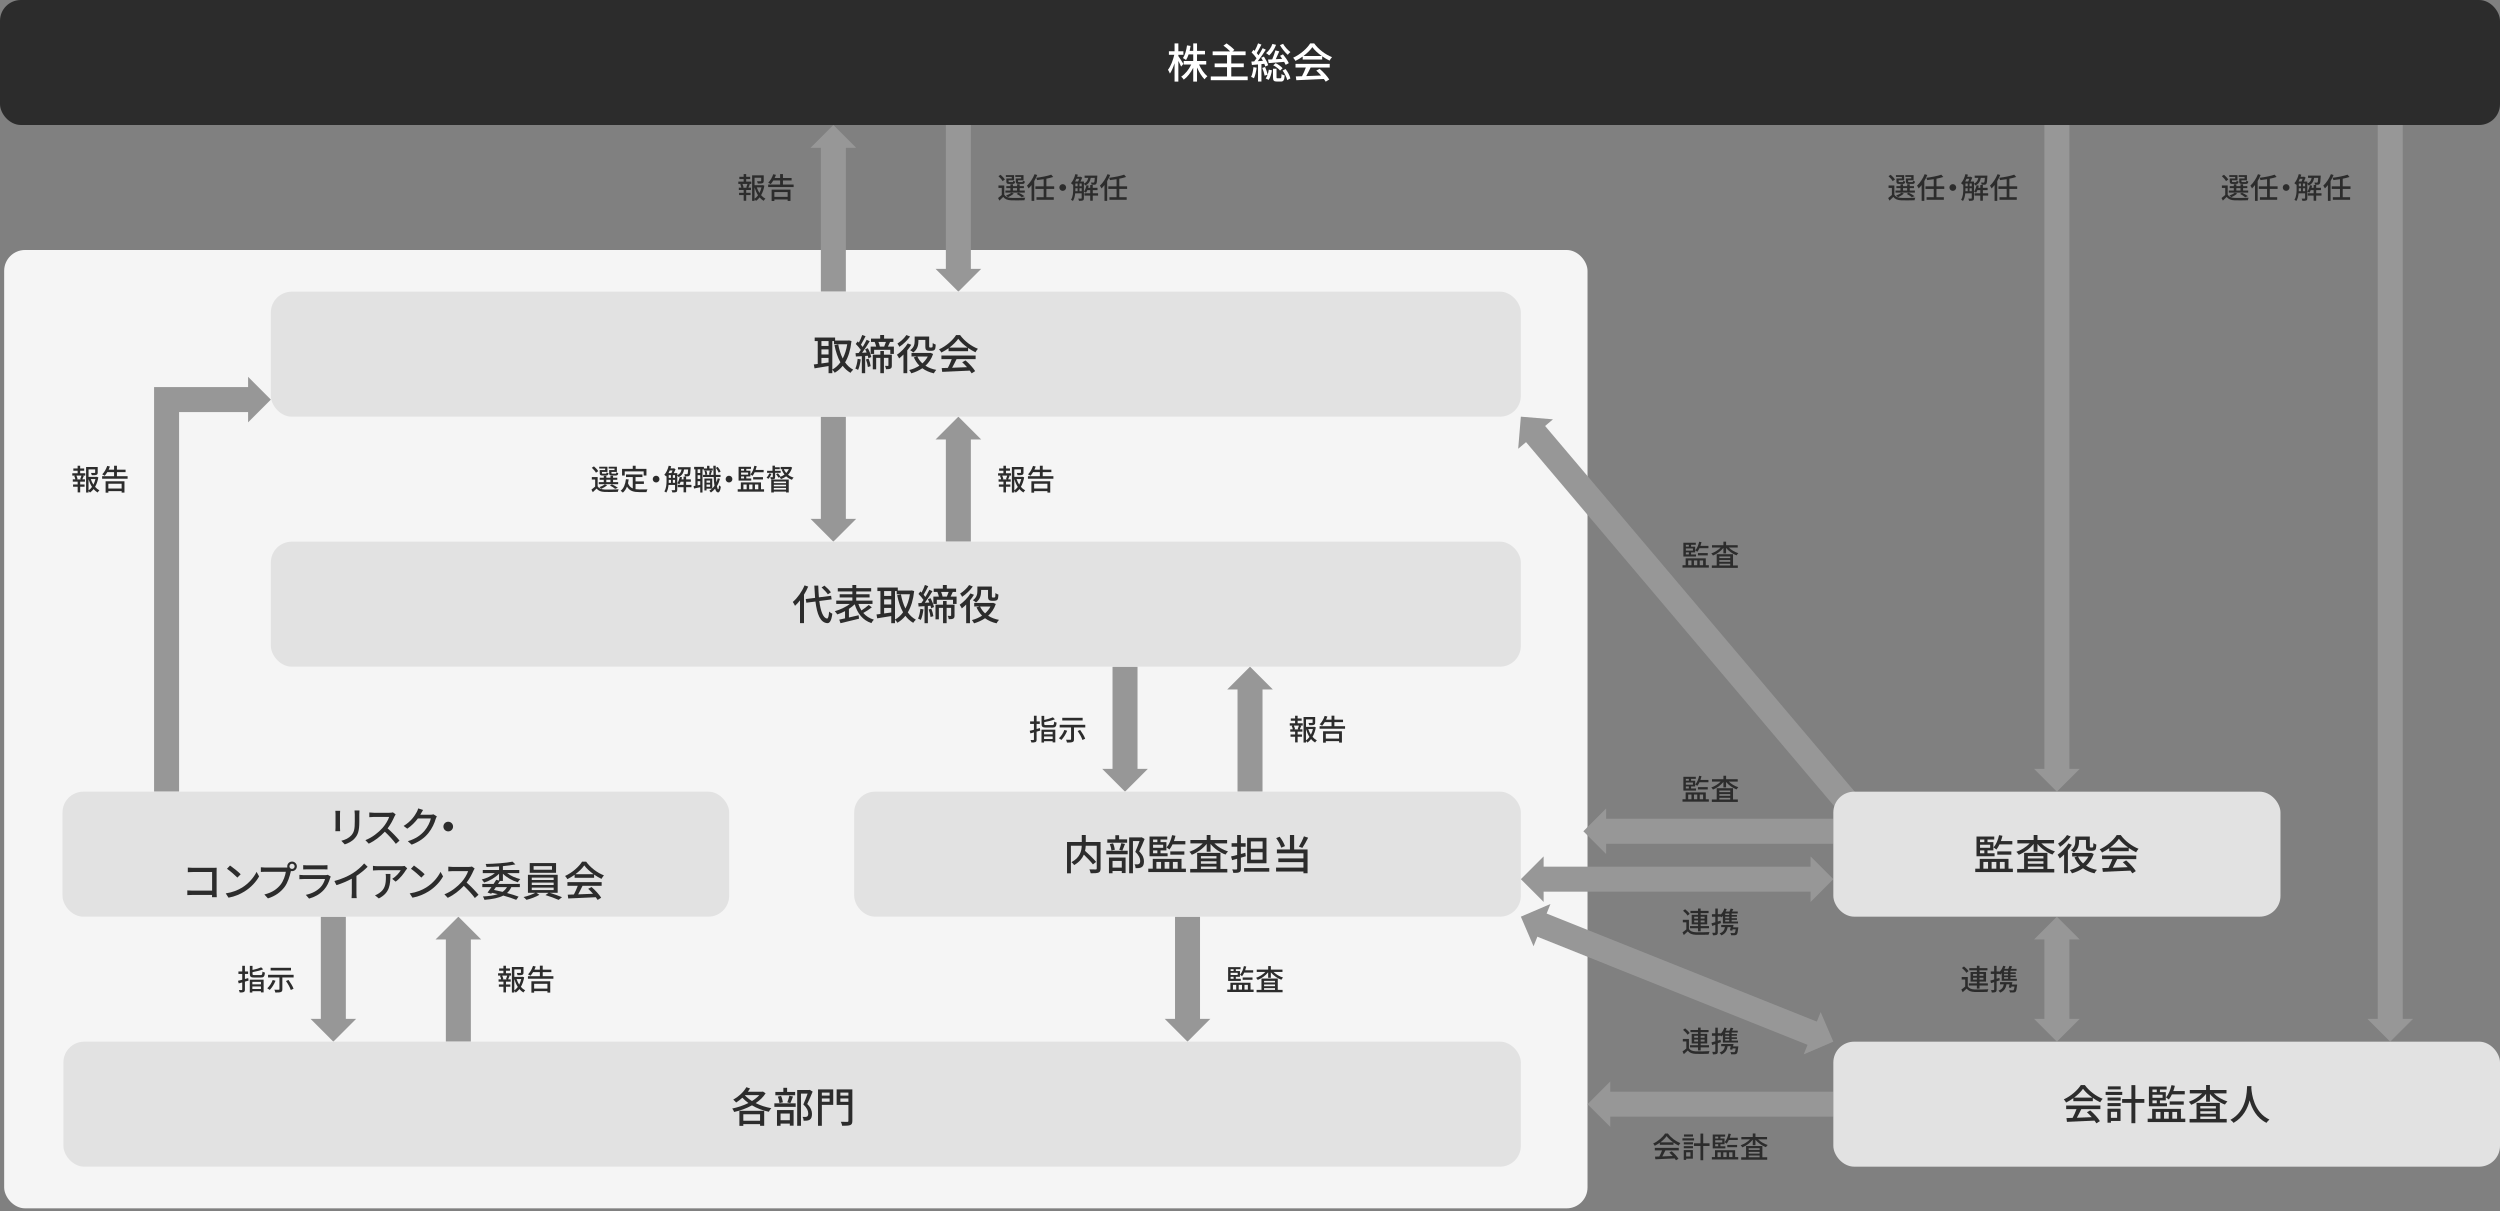 <?xml version="1.0" encoding="UTF-8"?><svg xmlns="http://www.w3.org/2000/svg" width="1200" height="581.5" viewBox="0 0 1200 581.5"><rect x="0" y="0" width="1200" height="581.5" fill="#808080" stroke="none"/><defs><style>.cls-1{fill:#979797;}.cls-2{fill:#fff;}.cls-3{fill:none;stroke:#979797;stroke-miterlimit:10;stroke-width:12px;}.cls-4{fill:#e2e2e2;}.cls-5{fill:#f5f5f5;}.cls-6{fill:#2c2c2c;}</style></defs><g id="_景"><rect class="cls-5" x="2" y="120" width="760.01" height="460" rx="10" ry="10"/></g><g id="_印"><g><line class="cls-3" x1="400.01" y1="140" x2="400.01" y2="69.46"/><polygon class="cls-1" points="389.07 70.93 410.94 70.93 400.01 60 389.07 70.93"/></g><g><line class="cls-3" x1="460.01" y1="60" x2="460.01" y2="130.54"/><polygon class="cls-1" points="470.95 129.07 449.08 129.07 460.01 140 470.95 129.07"/></g><g><line class="cls-3" x1="540.01" y1="320" x2="540.01" y2="370.54"/><polygon class="cls-1" points="550.94 369.07 529.07 369.07 540 380 550.94 369.07"/></g><g><line class="cls-3" x1="600.01" y1="380" x2="600.01" y2="329.46"/><polygon class="cls-1" points="589.08 330.93 610.95 330.93 600.01 320 589.08 330.93"/></g><g><line class="cls-3" x1="400.01" y1="200" x2="400.01" y2="250.54"/><polygon class="cls-1" points="410.94 249.07 389.07 249.07 400 260 410.94 249.07"/></g><g><line class="cls-3" x1="460.01" y1="260" x2="460.01" y2="209.46"/><polygon class="cls-1" points="449.08 210.93 470.95 210.93 460.01 200 449.08 210.93"/></g><g><line class="cls-3" x1="570.01" y1="440" x2="570.01" y2="490.54"/><polygon class="cls-1" points="580.94 489.07 559.08 489.07 570.01 500 580.94 489.07"/></g><g><line class="cls-3" x1="160" y1="440" x2="160" y2="490.54"/><polygon class="cls-1" points="170.93 489.07 149.07 489.07 160 500 170.93 489.07"/></g><g><line class="cls-3" x1="220.01" y1="500" x2="220.01" y2="449.46"/><polygon class="cls-1" points="209.07 450.93 230.94 450.93 220.01 440 209.07 450.93"/></g><g><polyline class="cls-3" points="79.96 380 79.96 191.8 120.55 191.8"/><polygon class="cls-1" points="119.08 180.87 119.08 202.74 130.01 191.81 119.08 180.87"/></g><g><line class="cls-3" x1="987.31" y1="60" x2="987.31" y2="370.54"/><polygon class="cls-1" points="998.25 369.07 976.38 369.07 987.31 380 998.25 369.07"/></g><g><line class="cls-3" x1="1147.31" y1="60" x2="1147.31" y2="490.54"/><polygon class="cls-1" points="1158.25 489.07 1136.38 489.07 1147.31 500 1158.25 489.07"/></g><g><line class="cls-3" x1="987.31" y1="449.46" x2="987.31" y2="490.54"/><polygon class="cls-1" points="998.25 450.93 976.38 450.93 987.31 440 998.25 450.93"/><polygon class="cls-1" points="998.25 489.07 976.38 489.07 987.31 500 998.25 489.07"/></g><g><line class="cls-3" x1="870.54" y1="422" x2="739.47" y2="422"/><polygon class="cls-1" points="869.07 432.94 869.07 411.07 880 422 869.07 432.94"/><polygon class="cls-1" points="740.94 432.94 740.94 411.07 730.01 422 740.94 432.94"/></g><g><line class="cls-3" x1="769.47" y1="399" x2="880" y2="399"/><polygon class="cls-1" points="770.94 388.06 770.94 409.93 760.01 399 770.94 388.06"/></g><g><line class="cls-3" x1="871.21" y1="496.49" x2="738.8" y2="443.52"/><polygon class="cls-1" points="865.79 506.09 873.91 485.79 880 500 865.79 506.09"/><polygon class="cls-1" points="736.1 454.21 744.22 433.91 730.01 440 736.1 454.21"/></g><g><line class="cls-3" x1="736.12" y1="207.22" x2="895.61" y2="395.61"/><polygon class="cls-1" points="745.42 201.28 728.73 215.41 730.01 200 745.42 201.28"/></g><g><line class="cls-3" x1="771.47" y1="530" x2="880" y2="530"/><polygon class="cls-1" points="772.94 519.07 772.94 540.93 762.01 530 772.94 519.07"/></g></g><g id="_"><rect class="cls-6" width="1200" height="60" rx="10" ry="10"/><rect class="cls-4" x="130.01" y="140" width="600" height="60" rx="10" ry="10"/><rect class="cls-4" x="130.01" y="260" width="600" height="60" rx="10" ry="10"/><rect class="cls-4" x="410.01" y="380" width="320" height="60" rx="10" ry="10"/><rect class="cls-4" x="30.43" y="500" width="699.58" height="60" rx="10" ry="10"/><rect class="cls-4" x="30" y="380" width="320" height="60" rx="10" ry="10"/><rect class="cls-4" x="880" y="500" width="320" height="60" rx="10" ry="10"/><rect class="cls-4" x="880" y="380" width="214.63" height="60" rx="10" ry="10"/></g><g id="_印テキスト"><g><path class="cls-6" d="M358.17,87.18h2.45v1.11h-1.3l.6,.15c-.24,.59-.49,1.2-.71,1.65h1.25v1.12h-2.28v1.32h2.1v1.11h-2.1v2.7h-1.22v-2.7h-2.2v-1.11h2.2v-1.32h-2.33v-1.12h1.22c-.07-.48-.28-1.13-.53-1.65l.57-.15h-1.5v-1.11h2.56v-1.22h-2.06v-1.09h2.06v-1.32h1.22v1.32h1.93v1.09h-1.93v1.22Zm.03,2.79c.2-.48,.45-1.18,.59-1.68h-2.42c.25,.55,.49,1.23,.55,1.68l-.46,.13h2.23l-.48-.13Zm8.7-.85c-.28,1.67-.81,3.24-1.58,4.57,.6,.7,1.3,1.27,2.09,1.67-.28,.24-.67,.71-.87,1.04-.71-.42-1.36-.98-1.93-1.65-.49,.64-1.06,1.2-1.71,1.67-.17-.24-.45-.55-.71-.76v.74h-1.18v-12.24h5.58v2.65c0,.6-.13,.94-.62,1.12-.46,.18-1.18,.18-2.23,.18-.06-.34-.22-.81-.39-1.12,.8,.03,1.54,.03,1.75,.01s.27-.06,.27-.21v-1.48h-3.18v3.59h3.71l.21-.06,.8,.29Zm-4.72,6.29c.64-.45,1.19-1.02,1.67-1.68-.71-1.11-1.26-2.4-1.67-3.78v5.46Zm1.09-5.46c.31,.95,.73,1.86,1.25,2.69,.45-.84,.77-1.75,.99-2.69h-2.24Z"/><path class="cls-6" d="M380.94,88.56v1.22h-12.23v-1.22h5.74v-1.93h-3.25c-.41,.67-.83,1.26-1.25,1.74-.28-.18-.87-.53-1.19-.7,1.01-.95,1.89-2.52,2.4-4.05l1.3,.31c-.18,.5-.39,1.02-.62,1.51h2.61v-1.9h1.37v1.9h4.15v1.19h-4.15v1.93h5.11Zm-10.56,2.44h9.05v5.44h-1.36v-.71h-6.37v.74h-1.32v-5.46Zm1.32,1.2v2.31h6.37v-2.31h-6.37Z"/></g><g><path class="cls-6" d="M482.06,93.49c.62,.99,1.76,1.44,3.31,1.5,1.62,.07,4.96,.03,6.75-.1-.13,.29-.32,.85-.39,1.23-1.65,.07-4.69,.1-6.35,.04-1.77-.07-2.98-.55-3.84-1.62-.56,.57-1.15,1.15-1.81,1.75l-.66-1.23c.55-.39,1.19-.92,1.78-1.46v-3.39h-1.6v-1.2h2.8v4.48Zm-.83-6.56c-.35-.69-1.2-1.68-1.99-2.38l1.04-.66c.78,.67,1.67,1.61,2.06,2.3l-1.11,.74Zm10.66,5.53h-9.3v-.99h2.4v-1.15h-1.96v-.97h1.96v-.9h1.23v.9h1.98v-.9h1.25v.9h2.02v.97h-2.02v1.15h2.45v.99Zm-6.25-7.54h-2.83v-.87h3.94v2.51h-2.63v.52c0,.28,.07,.32,.48,.32h1.33c.31,0,.36-.07,.41-.62,.21,.15,.63,.29,.94,.35-.11,.91-.42,1.16-1.21,1.16h-1.6c-1.13,0-1.43-.25-1.43-1.21v-1.41h2.61v-.76Zm.98,7.97c-.71,.69-1.86,1.34-2.79,1.77-.21-.22-.67-.62-.95-.8,.97-.35,1.98-.84,2.59-1.36l1.15,.39Zm-.41-1.43h1.98v-1.15h-1.98v1.15Zm3.95-6.54h-2.83v-.87h3.96v2.51h-2.62v.52c0,.28,.07,.32,.5,.32h1.41c.31,0,.38-.08,.42-.66,.22,.15,.63,.29,.94,.36-.11,.94-.43,1.19-1.22,1.19h-1.71c-1.12,0-1.44-.25-1.44-1.22v-1.4h2.58v-.76Zm.28,9.76c-.55-.49-1.54-1.13-2.47-1.61l.92-.56c1.02,.48,2.19,1.13,2.86,1.65l-1.32,.52Z"/><path class="cls-6" d="M497.87,84c-.39,.98-.88,1.97-1.43,2.91v9.5h-1.29v-7.58c-.46,.6-.95,1.16-1.43,1.62-.13-.31-.53-1.01-.78-1.33,1.46-1.33,2.83-3.42,3.66-5.52l1.27,.39Zm4.4,6.7v3.96h3.54v1.25h-8.29v-1.25h3.43v-3.96h-3.96v-1.26h3.96v-3.42c-1.06,.18-2.14,.32-3.15,.43-.06-.31-.24-.8-.39-1.11,2.55-.32,5.45-.87,7.17-1.5l.95,1.11c-.92,.31-2.07,.59-3.26,.83v3.66h3.74v1.26h-3.74Z"/><path class="cls-6" d="M511.73,90c0,.9-.73,1.62-1.62,1.62s-1.62-.73-1.62-1.62,.73-1.62,1.62-1.62,1.62,.73,1.62,1.62Z"/><path class="cls-6" d="M523.55,85.35c-.28,1.64-.92,2.93-2.65,3.7-.13-.24-.38-.59-.62-.81v6.85c0,.56-.11,.92-.49,1.12-.39,.18-.95,.2-1.86,.2-.06-.29-.24-.81-.41-1.09,.67,.01,1.26,.01,1.43,.01,.18-.01,.25-.07,.25-.25v-2.28h-3.11c-.13,1.3-.42,2.65-1.08,3.66-.2-.17-.67-.46-.92-.57,.94-1.47,1.04-3.53,1.04-5.1v-2.23l-.13,.15c-.21-.2-.69-.6-.95-.77,.97-1.05,1.71-2.68,2.12-4.37l1.19,.27c-.1,.34-.2,.67-.31,1.01h1.47l.18-.06,.76,.48c-.22,.59-.53,1.26-.84,1.85h1.67v1.01c1.33-.59,1.83-1.57,2.06-2.76h-1.74v-1.08h6.09s0,.31-.01,.45c-.1,2.27-.22,3.21-.52,3.54-.2,.25-.43,.35-.8,.39-.29,.04-.85,.04-1.42,.01-.03-.34-.14-.78-.29-1.08,.49,.06,.94,.06,1.13,.06,.18,.01,.29-.01,.38-.13,.15-.17,.25-.74,.32-2.17h-1.95Zm-6.89,.49c-.18,.43-.38,.87-.59,1.26h1.43c.18-.36,.36-.83,.52-1.26h-1.36Zm-.48,4.94c0,.32,0,.66-.01,1.01h1.08v-1.42h-1.06v.41Zm0-1.37h1.06v-1.33h-1.06v1.33Zm1.98,0h1.05v-1.33h-1.05v1.33Zm1.05,2.38v-1.42h-1.05v1.42h1.05Zm7.87,2.1h-2.55v2.47h-1.23v-2.47h-2.77v-1.13h2.77v-1.51h-1.37c-.2,.48-.42,.9-.66,1.25-.22-.17-.71-.41-.98-.52,.57-.78,.98-1.92,1.2-3.08l1.08,.22c-.07,.34-.15,.67-.25,1.01h.98v-1.34h1.23v1.34h2.28v1.12h-2.28v1.51h2.55v1.13Z"/><path class="cls-6" d="M532.87,84c-.39,.98-.88,1.97-1.43,2.91v9.5h-1.29v-7.58c-.46,.6-.95,1.16-1.43,1.62-.13-.31-.53-1.01-.78-1.33,1.46-1.33,2.83-3.42,3.66-5.52l1.27,.39Zm4.4,6.7v3.96h3.54v1.25h-8.29v-1.25h3.43v-3.96h-3.96v-1.26h3.96v-3.42c-1.06,.18-2.14,.32-3.15,.43-.06-.31-.24-.8-.39-1.11,2.55-.32,5.45-.87,7.17-1.5l.95,1.11c-.92,.31-2.07,.59-3.26,.83v3.66h3.74v1.26h-3.74Z"/></g><g><path class="cls-6" d="M286.88,233.46c.62,.99,1.76,1.44,3.31,1.5,1.62,.07,4.96,.03,6.75-.1-.13,.29-.32,.85-.39,1.23-1.65,.07-4.69,.1-6.35,.04-1.77-.07-2.98-.55-3.84-1.62-.56,.57-1.15,1.15-1.81,1.75l-.66-1.23c.55-.39,1.19-.92,1.78-1.46v-3.39h-1.6v-1.2h2.8v4.48Zm-.83-6.56c-.35-.69-1.2-1.68-1.99-2.38l1.04-.66c.78,.67,1.67,1.61,2.06,2.3l-1.11,.74Zm10.66,5.53h-9.3v-.99h2.4v-1.15h-1.96v-.97h1.96v-.9h1.23v.9h1.98v-.9h1.25v.9h2.02v.97h-2.02v1.15h2.45v.99Zm-6.25-7.54h-2.83v-.87h3.94v2.51h-2.63v.52c0,.28,.07,.32,.48,.32h1.33c.31,0,.36-.07,.41-.62,.21,.15,.63,.29,.94,.35-.11,.91-.42,1.16-1.21,1.16h-1.6c-1.13,0-1.43-.25-1.43-1.21v-1.41h2.61v-.76Zm.98,7.97c-.71,.69-1.86,1.34-2.79,1.77-.21-.22-.67-.62-.95-.8,.97-.35,1.98-.84,2.59-1.36l1.15,.39Zm-.41-1.43h1.98v-1.15h-1.98v1.15Zm3.95-6.54h-2.83v-.87h3.96v2.51h-2.62v.52c0,.28,.07,.32,.5,.32h1.41c.31,0,.38-.08,.42-.66,.22,.15,.63,.29,.94,.36-.11,.94-.43,1.19-1.22,1.19h-1.71c-1.12,0-1.44-.25-1.44-1.22v-1.4h2.58v-.76Zm.28,9.76c-.55-.49-1.54-1.13-2.47-1.61l.92-.56c1.02,.48,2.19,1.13,2.86,1.65l-1.32,.52Z"/><path class="cls-6" d="M305.08,234.8c.62,.08,1.27,.13,1.98,.13,.6,0,2.96,0,3.75-.03-.21,.31-.43,.94-.49,1.32h-3.33c-2.75,0-4.76-.46-6.04-2.66-.46,1.19-1.11,2.17-1.98,2.91-.21-.24-.76-.69-1.08-.9,1.54-1.15,2.26-3.11,2.55-5.56l1.34,.13c-.08,.64-.2,1.26-.34,1.83,.49,1.3,1.27,2.04,2.28,2.47v-5.44h-3.24v-1.25h7.89v1.25h-3.31v2.06h4.01v1.22h-4.01v2.52Zm-5.22-6.53h-1.27v-3.22h5.13v-1.5h1.39v1.5h5.18v3.22h-1.33v-1.99h-9.09v1.99Z"/><path class="cls-6" d="M316.55,229.97c0,.9-.73,1.62-1.62,1.62s-1.62-.73-1.62-1.62,.73-1.62,1.62-1.62,1.62,.73,1.62,1.62Z"/><path class="cls-6" d="M328.36,225.32c-.28,1.64-.92,2.93-2.65,3.7-.13-.24-.38-.59-.62-.81v6.85c0,.56-.11,.92-.49,1.12-.39,.18-.95,.2-1.86,.2-.06-.29-.24-.81-.41-1.09,.67,.01,1.26,.01,1.43,.01,.18-.01,.25-.07,.25-.25v-2.28h-3.11c-.13,1.3-.42,2.65-1.08,3.66-.2-.17-.67-.46-.92-.57,.94-1.47,1.04-3.53,1.04-5.1v-2.23l-.13,.15c-.21-.2-.69-.6-.95-.77,.97-1.05,1.71-2.68,2.12-4.37l1.19,.27c-.1,.34-.2,.67-.31,1.01h1.47l.18-.06,.76,.48c-.22,.59-.53,1.26-.84,1.85h1.67v1.01c1.33-.59,1.83-1.57,2.06-2.76h-1.74v-1.08h6.09s0,.31-.01,.45c-.1,2.27-.22,3.21-.52,3.54-.2,.25-.43,.35-.8,.39-.29,.04-.85,.04-1.42,.01-.03-.34-.14-.78-.29-1.08,.49,.06,.94,.06,1.13,.06,.18,.01,.29-.01,.38-.13,.15-.17,.25-.74,.32-2.17h-1.95Zm-6.89,.49c-.18,.43-.38,.87-.59,1.26h1.43c.18-.36,.36-.83,.52-1.26h-1.36Zm-.48,4.94c0,.32,0,.66-.01,1.01h1.08v-1.42h-1.06v.41Zm0-1.37h1.06v-1.33h-1.06v1.33Zm1.98,0h1.05v-1.33h-1.05v1.33Zm1.05,2.38v-1.42h-1.05v1.42h1.05Zm7.87,2.1h-2.55v2.47h-1.23v-2.47h-2.77v-1.13h2.77v-1.51h-1.37c-.2,.48-.42,.9-.66,1.25-.22-.17-.71-.41-.98-.52,.57-.78,.98-1.92,1.2-3.08l1.08,.22c-.07,.34-.15,.67-.25,1.01h.98v-1.34h1.23v1.34h2.28v1.12h-2.28v1.51h2.55v1.13Z"/><path class="cls-6" d="M342.13,225.87h-4.31v-.6h-.62v11.14h-1.09v-2.54c-1.06,.22-2.1,.45-2.98,.63l-.22-1.19c.27-.04,.56-.1,.87-.15v-7.89h-.6v-1.16h4.68v.77h1.54v-1.3h1.12v1.3h1.62v.99Zm-6.02-.6h-1.25v1.78h1.25v-1.78Zm0,2.84h-1.25v1.78h1.25v-1.78Zm0,4.61v-1.75h-1.25v1.99l1.25-.24Zm9.48-2.9c-.35,1.32-.85,2.51-1.48,3.53,.17,.95,.38,1.51,.63,1.51,.2,0,.34-.7,.41-1.93,.2,.27,.67,.59,.85,.71-.28,2.21-.84,2.75-1.32,2.73-.64-.01-1.11-.66-1.43-1.82-.59,.71-1.26,1.33-2,1.85-.13-.2-.52-.66-.76-.87,.46-.28,.88-.6,1.27-.97h-2.63v.85h-1.02v-5.71h3.77v4.75c.39-.39,.76-.81,1.08-1.27-.2-1.16-.32-2.59-.39-4.22h-5.1v-1.04h1.09c-.03-.5-.18-1.27-.38-1.83l.87-.2c.22,.57,.41,1.34,.43,1.86l-.69,.17h2.23l-.7-.18c.14-.52,.34-1.33,.42-1.88l1.02,.21c-.22,.64-.42,1.36-.62,1.85h1.36c-.04-1.34-.08-2.82-.1-4.37h1.15c0,1.53,.01,3.01,.07,4.37h2.24v1.04h-2.2c.06,.94,.11,1.81,.2,2.58,.27-.62,.49-1.27,.67-1.96l1.05,.24Zm-6.46,.83v1.04h1.72v-1.04h-1.72Zm1.72,3v-1.08h-1.72v1.08h1.72Zm4.13-6.79c-.25-.64-.81-1.61-1.37-2.3l.87-.46c.6,.67,1.18,1.61,1.43,2.24l-.92,.52Z"/><path class="cls-6" d="M351.55,229.97c0,.9-.73,1.62-1.62,1.62s-1.62-.73-1.62-1.62,.73-1.62,1.62-1.62,1.62,.73,1.62,1.62Z"/><path class="cls-6" d="M366.75,234.86v1.15h-12.65v-1.15h1.51v-3.31h9.67v3.31h1.47Zm-6.15-4.16h-6.08v-6.65h5.97v1.01h-2.27v.88h1.97v2.77h-1.97v.97h2.38v1.02Zm-4.89-5.65v.88h1.44v-.88h-1.44Zm3.4,1.75h-3.4v1.04h3.4v-1.04Zm-3.4,2.87h1.44v-.97h-1.44v.97Zm1.12,5.18h1.57v-2.27h-1.57v2.27Zm2.77-2.27v2.27h1.58v-2.27h-1.58Zm2.65-5.9c-.31,.66-.66,1.26-1.04,1.74-.21-.2-.69-.53-.97-.7,.88-1.01,1.51-2.55,1.86-4.15l1.13,.22c-.14,.6-.32,1.2-.53,1.78h3.85v1.11h-4.31Zm-.74,3.46v-1.11h4.72v1.11h-4.72Zm.87,2.44v2.27h1.61v-2.27h-1.61Z"/><path class="cls-6" d="M370.32,227.45c-.35,.87-.92,1.81-1.46,2.4-.21-.17-.64-.45-.9-.56,.56-.57,1.05-1.33,1.33-2.09l1.02,.25Zm1.74,1.48c0,.52-.06,.8-.43,.97-.35,.15-.87,.15-1.58,.15-.06-.29-.2-.7-.34-.98,.49,.01,.91,.01,1.05,0,.14,0,.18-.03,.18-.17v-1.93h-2.73v-.97h2.58v-2.48h1.18v.77h2.31v.92h-2.31v.78h2.77v.97h-2.67v1.96Zm-1.88,1.23h8.42v6.22h-1.3v-.42h-5.85v.43h-1.26v-6.23Zm1.26,.97v.76h5.85v-.76h-5.85Zm5.85,2.31v-.77h-5.85v.77h5.85Zm0,1.56v-.78h-5.85v.78h5.85Zm2.93-10.58c-.41,1.43-1.08,2.56-1.96,3.45,.76,.62,1.67,1.09,2.68,1.37-.28,.24-.64,.73-.81,1.06-1.06-.36-1.99-.92-2.77-1.64-.74,.56-1.6,.98-2.49,1.3-.14-.28-.42-.71-.67-.95l-.57,.28c-.21-.46-.69-1.18-1.13-1.69l.91-.41c.46,.48,.97,1.16,1.19,1.62l-.21,.1c.79-.25,1.53-.63,2.17-1.12-.56-.7-1.02-1.5-1.39-2.4l.76-.21h-1.22v-1.05h4.51l.22-.04,.8,.32Zm-3.98,.77c.28,.67,.67,1.3,1.16,1.85,.5-.53,.94-1.15,1.25-1.85h-2.41Z"/></g><g><path class="cls-6" d="M482.86,227.18h2.45v1.11h-1.3l.6,.15c-.24,.59-.49,1.2-.71,1.65h1.25v1.12h-2.28v1.32h2.1v1.11h-2.1v2.7h-1.22v-2.7h-2.2v-1.11h2.2v-1.32h-2.33v-1.12h1.22c-.07-.48-.28-1.13-.53-1.65l.57-.15h-1.5v-1.11h2.56v-1.22h-2.06v-1.09h2.06v-1.32h1.22v1.32h1.93v1.09h-1.93v1.22Zm.03,2.79c.2-.48,.45-1.18,.59-1.68h-2.42c.25,.55,.49,1.23,.55,1.68l-.46,.13h2.23l-.48-.13Zm8.7-.85c-.28,1.67-.81,3.24-1.58,4.57,.6,.7,1.3,1.27,2.09,1.67-.28,.24-.67,.71-.87,1.04-.71-.42-1.36-.98-1.93-1.65-.49,.64-1.06,1.2-1.71,1.67-.17-.24-.45-.55-.71-.76v.74h-1.18v-12.24h5.58v2.65c0,.6-.13,.94-.62,1.12-.46,.18-1.18,.18-2.23,.18-.06-.34-.22-.81-.39-1.12,.8,.03,1.54,.03,1.75,.01s.27-.06,.27-.21v-1.48h-3.18v3.59h3.71l.21-.06,.8,.29Zm-4.72,6.29c.64-.45,1.19-1.02,1.67-1.68-.71-1.11-1.26-2.4-1.67-3.78v5.46Zm1.09-5.46c.31,.95,.73,1.86,1.25,2.69,.45-.84,.77-1.75,.99-2.69h-2.24Z"/><path class="cls-6" d="M505.63,228.56v1.22h-12.23v-1.22h5.74v-1.93h-3.25c-.41,.67-.83,1.26-1.25,1.74-.28-.18-.87-.53-1.19-.7,1.01-.95,1.89-2.52,2.4-4.05l1.3,.31c-.18,.5-.39,1.02-.62,1.51h2.61v-1.9h1.37v1.9h4.15v1.19h-4.15v1.93h5.11Zm-10.56,2.44h9.05v5.44h-1.36v-.71h-6.37v.74h-1.32v-5.46Zm1.32,1.2v2.31h6.37v-2.31h-6.37Z"/></g><g><path class="cls-6" d="M499.32,350.69l-1.75,.5v3.77c0,.67-.14,1.02-.55,1.22-.42,.2-1.02,.24-1.96,.22-.04-.32-.22-.85-.38-1.19,.59,.03,1.16,.03,1.33,.01,.2,0,.27-.06,.27-.27v-3.39c-.6,.18-1.18,.34-1.69,.48l-.34-1.26c.56-.14,1.26-.29,2.03-.5v-2.79h-1.83v-1.21h1.83v-2.72h1.29v2.72h1.53v1.21h-1.53v2.42c.52-.14,1.05-.28,1.58-.43l.17,1.21Zm.59-.46h6.64v6.11h-1.29v-.56h-4.12v.63h-1.23v-6.18Zm5.16-2.18c.73,0,.84-.25,.94-1.68,.29,.21,.84,.39,1.18,.48-.17,1.89-.56,2.38-2.03,2.38h-3.01c-1.75,0-2.21-.38-2.21-1.75v-3.87h1.29v1.97c1.54-.34,3.17-.81,4.16-1.27l.97,.95c-1.4,.58-3.38,1.05-5.13,1.37v.84c0,.49,.17,.57,1.02,.57h2.83Zm-3.92,3.26v1.18h4.12v-1.18h-4.12Zm4.12,3.42v-1.22h-4.12v1.22h4.12Z"/><path class="cls-6" d="M512.25,350.75c-.66,1.69-1.74,3.35-2.77,4.41-.28-.22-.87-.6-1.21-.79,1.08-.95,2.06-2.46,2.62-3.99l1.36,.37Zm8.68-2.86v1.29h-5.41v5.65c0,.77-.18,1.16-.74,1.36-.56,.21-1.42,.24-2.63,.24-.07-.39-.28-.99-.46-1.37,.87,.03,1.82,.04,2.07,.03,.27-.01,.35-.07,.35-.28v-5.62h-5.46v-1.29h12.28Zm-1.26-2.06h-9.78v-1.29h9.78v1.29Zm-1.2,4.54c.97,1.32,2.03,3.04,2.42,4.23l-1.33,.59c-.34-1.16-1.34-2.96-2.31-4.3l1.22-.52Z"/></g><g><path class="cls-6" d="M38.48,227.18h2.45v1.11h-1.3l.6,.15c-.24,.59-.49,1.2-.71,1.65h1.25v1.12h-2.28v1.32h2.1v1.11h-2.1v2.7h-1.22v-2.7h-2.2v-1.11h2.2v-1.32h-2.33v-1.12h1.22c-.07-.48-.28-1.13-.53-1.65l.57-.15h-1.5v-1.11h2.56v-1.22h-2.06v-1.09h2.06v-1.32h1.22v1.32h1.93v1.09h-1.93v1.22Zm.03,2.79c.2-.48,.45-1.18,.59-1.68h-2.42c.25,.55,.49,1.23,.55,1.68l-.46,.13h2.23l-.48-.13Zm8.7-.85c-.28,1.67-.81,3.24-1.58,4.57,.6,.7,1.3,1.27,2.09,1.67-.28,.24-.67,.71-.87,1.04-.71-.42-1.36-.98-1.93-1.65-.49,.64-1.06,1.2-1.71,1.67-.17-.24-.45-.55-.71-.76v.74h-1.18v-12.24h5.58v2.65c0,.6-.13,.94-.62,1.12-.46,.18-1.18,.18-2.23,.18-.06-.34-.22-.81-.39-1.12,.8,.03,1.54,.03,1.75,.01s.27-.06,.27-.21v-1.48h-3.18v3.59h3.71l.21-.06,.8,.29Zm-4.72,6.29c.64-.45,1.19-1.02,1.67-1.68-.71-1.11-1.26-2.4-1.67-3.78v5.46Zm1.09-5.46c.31,.95,.73,1.86,1.25,2.69,.45-.84,.77-1.75,.99-2.69h-2.24Z"/><path class="cls-6" d="M61.25,228.56v1.22h-12.23v-1.22h5.74v-1.93h-3.25c-.41,.67-.83,1.26-1.25,1.74-.28-.18-.87-.53-1.19-.7,1.01-.95,1.89-2.52,2.4-4.05l1.3,.31c-.18,.5-.39,1.02-.62,1.51h2.61v-1.9h1.37v1.9h4.15v1.19h-4.15v1.93h5.11Zm-10.56,2.44h9.05v5.44h-1.36v-.71h-6.37v.74h-1.32v-5.46Zm1.32,1.2v2.31h6.37v-2.31h-6.37Z"/></g><g><path class="cls-6" d="M622.86,347.18h2.45v1.11h-1.3l.6,.15c-.24,.59-.49,1.2-.71,1.65h1.25v1.12h-2.28v1.32h2.1v1.11h-2.1v2.7h-1.22v-2.7h-2.2v-1.11h2.2v-1.32h-2.33v-1.12h1.22c-.07-.48-.28-1.13-.53-1.65l.57-.15h-1.5v-1.11h2.56v-1.22h-2.06v-1.09h2.06v-1.32h1.22v1.32h1.93v1.09h-1.93v1.22Zm.03,2.79c.2-.48,.45-1.18,.59-1.68h-2.42c.25,.55,.49,1.23,.55,1.68l-.46,.13h2.23l-.48-.13Zm8.7-.85c-.28,1.67-.81,3.24-1.58,4.57,.6,.7,1.3,1.27,2.09,1.67-.28,.24-.67,.71-.87,1.04-.71-.42-1.36-.98-1.93-1.65-.49,.64-1.06,1.2-1.71,1.67-.17-.24-.45-.55-.71-.76v.74h-1.18v-12.24h5.58v2.65c0,.6-.13,.94-.62,1.12-.46,.18-1.18,.18-2.23,.18-.06-.34-.22-.81-.39-1.12,.8,.03,1.54,.03,1.75,.01,.21-.01,.27-.06,.27-.21v-1.49h-3.18v3.59h3.71l.21-.06,.8,.29Zm-4.72,6.29c.64-.45,1.19-1.02,1.67-1.68-.71-1.11-1.26-2.4-1.67-3.78v5.46Zm1.09-5.46c.31,.95,.73,1.86,1.25,2.69,.45-.84,.77-1.75,.99-2.69h-2.24Z"/><path class="cls-6" d="M645.63,348.56v1.22h-12.23v-1.22h5.74v-1.93h-3.25c-.41,.67-.83,1.26-1.25,1.74-.28-.18-.87-.53-1.19-.7,1.01-.95,1.89-2.52,2.4-4.05l1.3,.31c-.18,.5-.39,1.02-.62,1.51h2.61v-1.91h1.37v1.91h4.15v1.19h-4.15v1.93h5.11Zm-10.56,2.44h9.05v5.44h-1.36v-.71h-6.37v.74h-1.32v-5.46Zm1.32,1.21v2.31h6.37v-2.31h-6.37Z"/></g><g><path class="cls-6" d="M119.31,470.69l-1.75,.5v3.77c0,.67-.14,1.02-.55,1.22-.42,.2-1.02,.24-1.96,.22-.04-.32-.22-.85-.38-1.19,.59,.03,1.16,.03,1.33,.01,.2,0,.27-.06,.27-.27v-3.39c-.6,.18-1.18,.34-1.69,.48l-.34-1.26c.56-.14,1.26-.29,2.03-.5v-2.79h-1.83v-1.2h1.83v-2.72h1.29v2.72h1.53v1.2h-1.53v2.42c.52-.14,1.05-.28,1.58-.43l.17,1.21Zm.59-.46h6.64v6.11h-1.29v-.56h-4.12v.63h-1.23v-6.18Zm5.15-2.18c.73,0,.84-.25,.94-1.68,.29,.21,.84,.39,1.18,.48-.17,1.89-.56,2.38-2.03,2.38h-3.01c-1.75,0-2.21-.38-2.21-1.75v-3.87h1.29v1.97c1.54-.34,3.17-.81,4.16-1.27l.97,.95c-1.4,.58-3.38,1.05-5.13,1.37v.84c0,.49,.17,.57,1.02,.57h2.83Zm-3.92,3.26v1.18h4.12v-1.18h-4.12Zm4.12,3.42v-1.22h-4.12v1.22h4.12Z"/><path class="cls-6" d="M132.25,470.75c-.66,1.7-1.74,3.35-2.77,4.41-.28-.22-.87-.6-1.2-.78,1.08-.95,2.06-2.46,2.62-3.99l1.36,.36Zm8.69-2.86v1.29h-5.41v5.64c0,.77-.18,1.16-.74,1.36-.56,.21-1.42,.24-2.63,.24-.07-.39-.28-.99-.46-1.37,.87,.03,1.82,.04,2.07,.03,.27-.01,.35-.07,.35-.28v-5.62h-5.46v-1.29h12.28Zm-1.26-2.06h-9.78v-1.29h9.78v1.29Zm-1.2,4.54c.97,1.32,2.03,3.04,2.42,4.23l-1.33,.59c-.34-1.16-1.34-2.96-2.31-4.3l1.22-.52Z"/></g><g><path class="cls-6" d="M242.86,467.18h2.45v1.11h-1.3l.6,.15c-.24,.59-.49,1.2-.71,1.65h1.25v1.12h-2.28v1.32h2.1v1.11h-2.1v2.7h-1.22v-2.7h-2.2v-1.11h2.2v-1.32h-2.33v-1.12h1.22c-.07-.48-.28-1.13-.53-1.65l.57-.15h-1.5v-1.11h2.56v-1.22h-2.06v-1.09h2.06v-1.32h1.22v1.32h1.93v1.09h-1.93v1.22Zm.03,2.79c.2-.48,.45-1.18,.59-1.68h-2.42c.25,.55,.49,1.23,.55,1.68l-.46,.13h2.23l-.48-.13Zm8.7-.85c-.28,1.67-.81,3.24-1.58,4.57,.6,.7,1.3,1.27,2.09,1.67-.28,.24-.67,.71-.87,1.04-.71-.42-1.36-.98-1.93-1.65-.49,.64-1.06,1.2-1.71,1.67-.17-.24-.45-.55-.71-.76v.74h-1.18v-12.24h5.58v2.65c0,.6-.13,.94-.62,1.12-.46,.18-1.18,.18-2.23,.18-.06-.34-.22-.81-.39-1.12,.8,.03,1.54,.03,1.75,.01,.21-.01,.27-.06,.27-.21v-1.49h-3.18v3.59h3.71l.21-.06,.8,.29Zm-4.72,6.29c.64-.45,1.19-1.02,1.67-1.68-.71-1.11-1.26-2.4-1.67-3.78v5.46Zm1.09-5.46c.31,.95,.73,1.86,1.25,2.69,.45-.84,.77-1.75,.99-2.69h-2.24Z"/><path class="cls-6" d="M265.63,468.56v1.22h-12.23v-1.22h5.74v-1.93h-3.25c-.41,.67-.83,1.26-1.25,1.74-.28-.18-.87-.53-1.19-.7,1.01-.95,1.89-2.52,2.4-4.05l1.3,.31c-.18,.5-.39,1.02-.62,1.51h2.61v-1.91h1.37v1.91h4.15v1.19h-4.15v1.93h5.11Zm-10.56,2.44h9.05v5.44h-1.36v-.71h-6.37v.74h-1.32v-5.46Zm1.32,1.21v2.31h6.37v-2.31h-6.37Z"/></g><g><path class="cls-6" d="M601.73,475.02v1.15h-12.65v-1.15h1.51v-3.31h9.67v3.31h1.47Zm-6.15-4.16h-6.08v-6.65h5.97v1.01h-2.27v.88h1.98v2.77h-1.98v.97h2.38v1.02Zm-4.89-5.65v.88h1.44v-.88h-1.44Zm3.4,1.75h-3.4v1.04h3.4v-1.04Zm-3.4,2.87h1.44v-.97h-1.44v.97Zm1.12,5.18h1.57v-2.27h-1.57v2.27Zm2.77-2.27v2.27h1.58v-2.27h-1.58Zm2.65-5.9c-.31,.66-.66,1.26-1.04,1.74-.21-.2-.69-.53-.97-.7,.88-1.01,1.51-2.55,1.86-4.15l1.13,.22c-.14,.6-.32,1.21-.53,1.78h3.85v1.11h-4.31Zm-.74,3.46v-1.11h4.72v1.11h-4.72Zm.87,2.44v2.27h1.61v-2.27h-1.61Z"/><path class="cls-6" d="M611.29,466.52c1.16,1.18,2.91,2.2,4.59,2.72-.28,.25-.66,.73-.84,1.05-1.88-.69-3.78-2.03-5.04-3.57v2.61h-1.29v-2.63c-1.25,1.58-3.15,2.94-5,3.67-.17-.29-.53-.77-.81-1.01,1.64-.55,3.35-1.62,4.5-2.83h-4.16v-1.13h5.48v-1.68h1.29v1.68h5.58v1.13h-4.29Zm2.04,8.6h2.31v1.18h-12.48v-1.18h2.34v-5.41h7.83v5.41Zm-6.57-4.31v.78h5.24v-.78h-5.24Zm5.24,1.74h-5.24v.81h5.24v-.81Zm-5.24,2.58h5.24v-.83h-5.24v.83Z"/></g><g><path class="cls-6" d="M810.69,446c.6,.97,1.71,1.4,3.26,1.47,1.58,.07,4.83,.03,6.61-.1-.15,.29-.35,.9-.42,1.28-1.61,.07-4.58,.1-6.21,.04-1.74-.07-2.94-.53-3.8-1.61-.59,.57-1.21,1.13-1.89,1.74l-.64-1.29c.56-.38,1.25-.91,1.84-1.43v-3.38h-1.68v-1.2h2.93v4.48Zm-.67-6.5c-.39-.7-1.33-1.67-2.16-2.34l.99-.73c.81,.63,1.79,1.55,2.21,2.24l-1.05,.83Zm5.03,6.08h-3.84v-1.06h3.84v-.83h-3.04v-4.59h3.04v-.8h-3.64v-1.08h3.64v-1.13h1.26v1.13h3.81v1.08h-3.81v.8h3.14v4.59h-3.14v.83h4.01v1.06h-4.01v1.47h-1.26v-1.47Zm-1.83-4.65h1.83v-.91h-1.83v.91Zm1.83,1.82v-.92h-1.83v.92h1.83Zm1.26-2.73v.91h1.89v-.91h-1.89Zm1.89,1.81h-1.89v.92h1.89v-.92Z"/><path class="cls-6" d="M826.07,443.09c-.5,.17-1.02,.34-1.53,.49v3.92c0,.64-.13,1-.5,1.21-.38,.2-.92,.24-1.82,.24-.03-.31-.18-.87-.35-1.21,.56,.01,1.08,.01,1.23,0,.18,0,.25-.04,.25-.24v-3.54l-1.53,.48-.29-1.26c.5-.13,1.13-.31,1.82-.5v-2.66h-1.62v-1.21h1.62v-2.7h1.19v2.7h1.4v.22c.77-.79,1.4-1.84,1.76-2.96l1.12,.28c-.14,.41-.31,.81-.49,1.2h1.82c.22-.48,.46-1.02,.59-1.44l1.26,.29c-.2,.39-.41,.78-.62,1.15h2.73v.92h-2.93v.73h2.55v.8h-2.55v.74h2.55v.8h-2.55v.79h3.07v.94h-7.27v-3.64c-.21,.25-.45,.49-.67,.7-.08-.11-.22-.27-.38-.42v.1h-1.4v2.31c.45-.14,.9-.28,1.34-.42l.18,1.19Zm8.33,2.03s-.03,.31-.06,.48c-.18,1.79-.38,2.61-.71,2.96-.27,.24-.55,.34-.97,.35-.35,.03-1.01,.04-1.71,0-.01-.34-.17-.78-.36-1.08,.66,.06,1.33,.07,1.6,.07,.22,0,.36-.01,.48-.11,.18-.18,.32-.66,.46-1.71h-1.48c-.06,.22-.11,.45-.17,.63l-1.11-.17c.11-.43,.25-.98,.38-1.53h-1.49c-.31,2.03-1.25,3.22-3,3.98-.14-.24-.57-.74-.84-.94,1.53-.56,2.31-1.49,2.56-3.04h-1.81v-1.05h5.94c-.08,.38-.17,.77-.25,1.16h2.54Zm-4.37-6.64h-1.92v.73h1.92v-.73Zm0,1.53h-1.92v.74h1.92v-.74Zm0,1.54h-1.92v.79h1.92v-.79Z"/></g><g><path class="cls-6" d="M810.69,503.17c.6,.97,1.71,1.4,3.26,1.47,1.58,.07,4.83,.03,6.61-.1-.15,.29-.35,.9-.42,1.28-1.61,.07-4.58,.1-6.21,.04-1.74-.07-2.94-.53-3.8-1.61-.59,.57-1.21,1.13-1.89,1.74l-.64-1.29c.56-.38,1.25-.91,1.84-1.43v-3.38h-1.68v-1.2h2.93v4.48Zm-.67-6.5c-.39-.7-1.33-1.67-2.16-2.34l.99-.73c.81,.63,1.79,1.55,2.21,2.24l-1.05,.83Zm5.03,6.08h-3.84v-1.06h3.84v-.83h-3.04v-4.59h3.04v-.8h-3.64v-1.08h3.64v-1.13h1.26v1.13h3.81v1.08h-3.81v.8h3.14v4.59h-3.14v.83h4.01v1.06h-4.01v1.47h-1.26v-1.47Zm-1.83-4.65h1.83v-.91h-1.83v.91Zm1.83,1.82v-.92h-1.83v.92h1.83Zm1.26-2.73v.91h1.89v-.91h-1.89Zm1.89,1.81h-1.89v.92h1.89v-.92Z"/><path class="cls-6" d="M826.07,500.25c-.5,.17-1.02,.34-1.53,.49v3.92c0,.64-.13,1-.5,1.21-.38,.2-.92,.24-1.82,.24-.03-.31-.18-.87-.35-1.21,.56,.01,1.08,.01,1.23,0,.18,0,.25-.04,.25-.24v-3.54l-1.53,.48-.29-1.26c.5-.13,1.13-.31,1.82-.5v-2.66h-1.62v-1.21h1.62v-2.7h1.19v2.7h1.4v.22c.77-.79,1.4-1.84,1.76-2.96l1.12,.28c-.14,.41-.31,.81-.49,1.2h1.82c.22-.48,.46-1.02,.59-1.44l1.26,.29c-.2,.39-.41,.78-.62,1.15h2.73v.92h-2.93v.73h2.55v.8h-2.55v.74h2.55v.8h-2.55v.79h3.07v.94h-7.27v-3.64c-.21,.25-.45,.49-.67,.7-.08-.11-.22-.27-.38-.42v.1h-1.4v2.31c.45-.14,.9-.28,1.34-.42l.18,1.19Zm8.33,2.03s-.03,.31-.06,.48c-.18,1.79-.38,2.61-.71,2.96-.27,.24-.55,.34-.97,.35-.35,.03-1.01,.04-1.71,0-.01-.34-.17-.78-.36-1.08,.66,.06,1.33,.07,1.6,.07,.22,0,.36-.01,.48-.11,.18-.18,.32-.66,.46-1.71h-1.48c-.06,.22-.11,.45-.17,.63l-1.11-.17c.11-.43,.25-.98,.38-1.53h-1.49c-.31,2.03-1.25,3.22-3,3.98-.14-.24-.57-.74-.84-.94,1.53-.56,2.31-1.49,2.56-3.04h-1.81v-1.05h5.94c-.08,.38-.17,.77-.25,1.16h2.54Zm-4.37-6.64h-1.92v.73h1.92v-.73Zm0,1.53h-1.92v.74h1.92v-.74Zm0,1.54h-1.92v.79h1.92v-.79Z"/></g><g><path class="cls-6" d="M944.54,473.47c.6,.97,1.71,1.4,3.26,1.47,1.58,.07,4.83,.03,6.61-.1-.15,.29-.35,.9-.42,1.27-1.61,.07-4.58,.1-6.21,.04-1.74-.07-2.94-.53-3.8-1.61-.59,.57-1.21,1.13-1.89,1.74l-.64-1.29c.56-.38,1.25-.91,1.84-1.43v-3.38h-1.68v-1.21h2.93v4.48Zm-.67-6.5c-.39-.7-1.33-1.67-2.16-2.34l.99-.73c.81,.63,1.79,1.56,2.21,2.24l-1.05,.83Zm5.03,6.08h-3.84v-1.06h3.84v-.83h-3.04v-4.59h3.04v-.8h-3.64v-1.08h3.64v-1.13h1.26v1.13h3.81v1.08h-3.81v.8h3.14v4.59h-3.14v.83h4.01v1.06h-4.01v1.47h-1.26v-1.47Zm-1.83-4.65h1.83v-.91h-1.83v.91Zm1.83,1.82v-.92h-1.83v.92h1.83Zm1.26-2.73v.91h1.89v-.91h-1.89Zm1.89,1.81h-1.89v.92h1.89v-.92Z"/><path class="cls-6" d="M959.91,470.56c-.5,.17-1.02,.34-1.53,.49v3.92c0,.64-.13,.99-.5,1.21-.38,.2-.92,.24-1.82,.24-.03-.31-.18-.87-.35-1.2,.56,.01,1.08,.01,1.23,0,.18,0,.25-.04,.25-.24v-3.54l-1.53,.48-.29-1.26c.5-.13,1.13-.31,1.82-.5v-2.66h-1.62v-1.2h1.62v-2.7h1.19v2.7h1.4v.22c.77-.78,1.4-1.83,1.76-2.96l1.12,.28c-.14,.41-.31,.81-.49,1.21h1.82c.22-.48,.46-1.02,.59-1.44l1.26,.29c-.2,.39-.41,.78-.62,1.15h2.73v.92h-2.93v.73h2.55v.8h-2.55v.74h2.55v.8h-2.55v.78h3.07v.94h-7.27v-3.64c-.21,.25-.45,.49-.67,.7-.08-.11-.22-.27-.38-.42v.1h-1.4v2.31c.45-.14,.9-.28,1.34-.42l.18,1.19Zm8.33,2.03s-.03,.31-.06,.48c-.18,1.79-.38,2.61-.71,2.96-.27,.24-.55,.34-.97,.35-.35,.03-1.01,.04-1.71,0-.01-.34-.17-.78-.36-1.08,.66,.06,1.33,.07,1.6,.07,.22,0,.36-.01,.48-.11,.18-.18,.32-.66,.46-1.71h-1.48c-.06,.22-.11,.45-.17,.63l-1.11-.17c.11-.43,.25-.98,.38-1.53h-1.49c-.31,2.03-1.25,3.22-3,3.98-.14-.24-.57-.74-.84-.94,1.53-.56,2.31-1.48,2.56-3.04h-1.81v-1.05h5.94c-.08,.38-.17,.77-.25,1.16h2.54Zm-4.37-6.64h-1.92v.73h1.92v-.73Zm0,1.53h-1.92v.74h1.92v-.74Zm0,1.54h-1.92v.78h1.92v-.78Z"/></g><g><path class="cls-6" d="M796.72,548.51c-.77,.55-1.6,1.05-2.44,1.46-.14-.29-.49-.79-.77-1.07,2.39-1.09,4.68-3.11,5.73-4.82h1.34c1.49,2.06,3.81,3.77,6,4.62-.31,.32-.6,.78-.83,1.18-.81-.39-1.67-.88-2.48-1.46v1.09h-6.56v-1.01Zm-2.41,2.46h11.5v1.22h-6.42c-.46,.94-.98,1.99-1.48,2.89,1.55-.06,3.29-.13,5-.2-.52-.59-1.08-1.18-1.62-1.67l1.12-.6c1.27,1.08,2.61,2.56,3.25,3.6l-1.19,.74c-.15-.27-.36-.57-.62-.91-3.33,.17-6.89,.32-9.27,.42l-.17-1.27,2.07-.07c.46-.87,.97-1.99,1.3-2.93h-3.47v-1.22Zm8.81-2.66c-1.26-.9-2.41-1.95-3.15-2.97-.67,.98-1.74,2.03-2.98,2.97h6.13Z"/><path class="cls-6" d="M813.16,547.42h-5.59v-1.04h5.59v1.04Zm-.57,8.74h-3.24v.59h-1.15v-4.71h4.38v4.12Zm-4.36-7.87h4.4v1.01h-4.4v-1.01Zm0,1.86h4.4v1.02h-4.4v-1.02Zm4.41-4.59h-4.33v-1.02h4.33v1.02Zm-3.29,7.54v2.02h2.07v-2.02h-2.07Zm11.23-3.03h-3.03v6.85h-1.32v-6.85h-3.12v-1.29h3.12v-4.66h1.32v4.66h3.03v1.29Z"/><path class="cls-6" d="M834.34,555.39v1.15h-12.65v-1.15h1.51v-3.31h9.67v3.31h1.47Zm-6.15-4.16h-6.08v-6.65h5.97v1.01h-2.27v.88h1.98v2.77h-1.98v.97h2.38v1.02Zm-4.89-5.65v.88h1.44v-.88h-1.44Zm3.4,1.75h-3.4v1.04h3.4v-1.04Zm-3.4,2.87h1.44v-.97h-1.44v.97Zm1.12,5.18h1.57v-2.27h-1.57v2.27Zm2.77-2.27v2.27h1.58v-2.27h-1.58Zm2.65-5.9c-.31,.66-.66,1.26-1.04,1.74-.21-.2-.69-.53-.97-.7,.88-1.01,1.51-2.55,1.86-4.15l1.13,.22c-.14,.6-.32,1.21-.53,1.78h3.85v1.11h-4.31Zm-.74,3.46v-1.11h4.72v1.11h-4.72Zm.87,2.44v2.27h1.61v-2.27h-1.61Z"/><path class="cls-6" d="M843.9,546.88c1.16,1.18,2.91,2.2,4.59,2.72-.28,.25-.66,.73-.84,1.05-1.88-.69-3.78-2.03-5.04-3.57v2.61h-1.29v-2.63c-1.25,1.58-3.15,2.94-5,3.67-.17-.29-.53-.77-.81-1.01,1.64-.55,3.35-1.62,4.5-2.83h-4.16v-1.13h5.48v-1.68h1.29v1.68h5.57v1.13h-4.29Zm2.04,8.6h2.31v1.18h-12.48v-1.18h2.34v-5.41h7.83v5.41Zm-6.57-4.31v.78h5.24v-.78h-5.24Zm5.24,1.74h-5.24v.81h5.24v-.81Zm-5.24,2.58h5.24v-.83h-5.24v.83Z"/></g><g><path class="cls-6" d="M909.3,93.49c.62,.99,1.76,1.44,3.31,1.5,1.62,.07,4.96,.03,6.75-.1-.13,.29-.32,.85-.39,1.23-1.65,.07-4.69,.1-6.34,.04-1.77-.07-2.98-.55-3.84-1.62-.56,.57-1.15,1.15-1.81,1.75l-.66-1.23c.55-.39,1.19-.92,1.78-1.46v-3.39h-1.6v-1.2h2.8v4.48Zm-.83-6.56c-.35-.69-1.21-1.68-1.99-2.38l1.04-.66c.79,.67,1.67,1.61,2.06,2.3l-1.11,.74Zm10.66,5.53h-9.3v-.99h2.4v-1.15h-1.96v-.97h1.96v-.9h1.23v.9h1.98v-.9h1.25v.9h2.02v.97h-2.02v1.15h2.45v.99Zm-6.25-7.54h-2.83v-.87h3.94v2.51h-2.63v.52c0,.28,.07,.32,.48,.32h1.33c.31,0,.36-.07,.41-.62,.21,.15,.63,.29,.94,.35-.11,.91-.42,1.16-1.21,1.16h-1.6c-1.13,0-1.43-.25-1.43-1.21v-1.41h2.61v-.76Zm.98,7.97c-.71,.69-1.86,1.34-2.79,1.77-.21-.22-.67-.62-.95-.8,.97-.35,1.98-.84,2.59-1.36l1.15,.39Zm-.41-1.43h1.98v-1.15h-1.98v1.15Zm3.95-6.54h-2.83v-.87h3.96v2.51h-2.62v.52c0,.28,.07,.32,.5,.32h1.42c.31,0,.38-.08,.42-.66,.22,.15,.63,.29,.94,.36-.11,.94-.43,1.19-1.22,1.19h-1.71c-1.12,0-1.44-.25-1.44-1.22v-1.4h2.58v-.76Zm.28,9.76c-.55-.49-1.54-1.13-2.46-1.61l.92-.56c1.02,.48,2.19,1.13,2.86,1.65l-1.32,.52Z"/><path class="cls-6" d="M925.11,84c-.39,.98-.88,1.97-1.43,2.91v9.5h-1.29v-7.58c-.46,.6-.95,1.16-1.43,1.62-.13-.31-.53-1.01-.79-1.33,1.46-1.33,2.83-3.42,3.66-5.52l1.27,.39Zm4.4,6.7v3.96h3.54v1.25h-8.29v-1.25h3.43v-3.96h-3.96v-1.26h3.96v-3.42c-1.06,.18-2.14,.32-3.15,.43-.06-.31-.24-.8-.39-1.11,2.55-.32,5.45-.87,7.17-1.5l.95,1.11c-.92,.31-2.07,.59-3.26,.83v3.66h3.74v1.26h-3.74Z"/><path class="cls-6" d="M938.97,90c0,.9-.73,1.62-1.62,1.62s-1.62-.73-1.62-1.62,.73-1.62,1.62-1.62,1.62,.73,1.62,1.62Z"/><path class="cls-6" d="M950.79,85.35c-.28,1.64-.92,2.93-2.65,3.7-.13-.24-.38-.59-.62-.81v6.85c0,.56-.11,.92-.49,1.12-.39,.18-.95,.2-1.86,.2-.06-.29-.24-.81-.41-1.09,.67,.01,1.26,.01,1.43,.01,.18-.01,.25-.07,.25-.25v-2.28h-3.11c-.13,1.3-.42,2.65-1.08,3.66-.2-.17-.67-.46-.92-.57,.94-1.47,1.04-3.53,1.04-5.1v-2.23l-.13,.15c-.21-.2-.69-.6-.95-.77,.97-1.05,1.71-2.68,2.12-4.37l1.19,.27c-.1,.34-.2,.67-.31,1.01h1.47l.18-.06,.76,.48c-.22,.59-.53,1.26-.84,1.85h1.67v1.01c1.33-.59,1.83-1.57,2.06-2.76h-1.74v-1.08h6.09s0,.31-.01,.45c-.1,2.27-.22,3.21-.52,3.54-.2,.25-.43,.35-.8,.39-.29,.04-.85,.04-1.42,.01-.03-.34-.14-.78-.29-1.08,.49,.06,.94,.06,1.13,.06,.18,.01,.29-.01,.38-.13,.15-.17,.25-.74,.32-2.17h-1.95Zm-6.89,.49c-.18,.43-.38,.87-.59,1.26h1.43c.18-.36,.36-.83,.52-1.26h-1.36Zm-.48,4.94c0,.32,0,.66-.01,1.01h1.08v-1.42h-1.07v.41Zm0-1.37h1.07v-1.33h-1.07v1.33Zm1.98,0h1.05v-1.33h-1.05v1.33Zm1.05,2.38v-1.42h-1.05v1.42h1.05Zm7.87,2.1h-2.55v2.47h-1.23v-2.47h-2.77v-1.13h2.77v-1.51h-1.37c-.2,.48-.42,.9-.66,1.25-.22-.17-.71-.41-.98-.52,.57-.78,.98-1.92,1.21-3.08l1.08,.22c-.07,.34-.15,.67-.25,1.01h.98v-1.34h1.23v1.34h2.28v1.12h-2.28v1.51h2.55v1.13Z"/><path class="cls-6" d="M960.11,84c-.39,.98-.88,1.97-1.43,2.91v9.5h-1.29v-7.58c-.46,.6-.95,1.16-1.43,1.62-.13-.31-.53-1.01-.79-1.33,1.46-1.33,2.83-3.42,3.66-5.52l1.27,.39Zm4.4,6.7v3.96h3.54v1.25h-8.29v-1.25h3.43v-3.96h-3.96v-1.26h3.96v-3.42c-1.06,.18-2.14,.32-3.15,.43-.06-.31-.24-.8-.39-1.11,2.55-.32,5.45-.87,7.17-1.5l.95,1.11c-.92,.31-2.07,.59-3.26,.83v3.66h3.74v1.26h-3.74Z"/></g><g><path class="cls-6" d="M1069.3,93.49c.62,.99,1.76,1.44,3.31,1.5,1.62,.07,4.96,.03,6.75-.1-.13,.29-.32,.85-.39,1.23-1.65,.07-4.69,.1-6.34,.04-1.77-.07-2.98-.55-3.84-1.62-.56,.57-1.15,1.15-1.81,1.75l-.66-1.23c.55-.39,1.19-.92,1.78-1.46v-3.39h-1.6v-1.2h2.8v4.48Zm-.83-6.56c-.35-.69-1.21-1.68-1.99-2.38l1.04-.66c.79,.67,1.67,1.61,2.06,2.3l-1.11,.74Zm10.66,5.53h-9.3v-.99h2.4v-1.15h-1.96v-.97h1.96v-.9h1.23v.9h1.98v-.9h1.25v.9h2.02v.97h-2.02v1.15h2.45v.99Zm-6.25-7.54h-2.83v-.87h3.94v2.51h-2.63v.52c0,.28,.07,.32,.48,.32h1.33c.31,0,.36-.07,.41-.62,.21,.15,.63,.29,.94,.35-.11,.91-.42,1.16-1.21,1.16h-1.6c-1.13,0-1.43-.25-1.43-1.21v-1.41h2.61v-.76Zm.98,7.97c-.71,.69-1.86,1.34-2.79,1.77-.21-.22-.67-.62-.95-.8,.97-.35,1.98-.84,2.59-1.36l1.15,.39Zm-.41-1.43h1.98v-1.15h-1.98v1.15Zm3.95-6.54h-2.83v-.87h3.96v2.51h-2.62v.52c0,.28,.07,.32,.5,.32h1.42c.31,0,.38-.08,.42-.66,.22,.15,.63,.29,.94,.36-.11,.94-.43,1.19-1.22,1.19h-1.71c-1.12,0-1.44-.25-1.44-1.22v-1.4h2.58v-.76Zm.28,9.76c-.55-.49-1.54-1.13-2.46-1.61l.92-.56c1.02,.48,2.19,1.13,2.86,1.65l-1.32,.52Z"/><path class="cls-6" d="M1085.11,84c-.39,.98-.88,1.97-1.43,2.91v9.5h-1.29v-7.58c-.46,.6-.95,1.16-1.43,1.62-.13-.31-.53-1.01-.79-1.33,1.46-1.33,2.83-3.42,3.66-5.52l1.27,.39Zm4.4,6.7v3.96h3.54v1.25h-8.29v-1.25h3.43v-3.96h-3.96v-1.26h3.96v-3.42c-1.06,.18-2.14,.32-3.15,.43-.06-.31-.24-.8-.39-1.11,2.55-.32,5.45-.87,7.17-1.5l.95,1.11c-.92,.31-2.07,.59-3.26,.83v3.66h3.74v1.26h-3.74Z"/><path class="cls-6" d="M1098.97,90c0,.9-.73,1.62-1.62,1.62s-1.62-.73-1.62-1.62,.73-1.62,1.62-1.62,1.62,.73,1.62,1.62Z"/><path class="cls-6" d="M1110.79,85.35c-.28,1.64-.92,2.93-2.65,3.7-.13-.24-.38-.59-.62-.81v6.85c0,.56-.11,.92-.49,1.12-.39,.18-.95,.2-1.86,.2-.06-.29-.24-.81-.41-1.09,.67,.01,1.26,.01,1.43,.01,.18-.01,.25-.07,.25-.25v-2.28h-3.11c-.13,1.3-.42,2.65-1.08,3.66-.2-.17-.67-.46-.92-.57,.94-1.47,1.04-3.53,1.04-5.1v-2.23l-.13,.15c-.21-.2-.69-.6-.95-.77,.97-1.05,1.71-2.68,2.12-4.37l1.19,.27c-.1,.34-.2,.67-.31,1.01h1.47l.18-.06,.76,.48c-.22,.59-.53,1.26-.84,1.85h1.67v1.01c1.33-.59,1.83-1.57,2.06-2.76h-1.74v-1.08h6.09s0,.31-.01,.45c-.1,2.27-.22,3.21-.52,3.54-.2,.25-.43,.35-.8,.39-.29,.04-.85,.04-1.42,.01-.03-.34-.14-.78-.29-1.08,.49,.06,.94,.06,1.13,.06,.18,.01,.29-.01,.38-.13,.15-.17,.25-.74,.32-2.17h-1.95Zm-6.89,.49c-.18,.43-.38,.87-.59,1.26h1.43c.18-.36,.36-.83,.52-1.26h-1.36Zm-.48,4.94c0,.32,0,.66-.01,1.01h1.08v-1.42h-1.07v.41Zm0-1.37h1.07v-1.33h-1.07v1.33Zm1.98,0h1.05v-1.33h-1.05v1.33Zm1.05,2.38v-1.42h-1.05v1.42h1.05Zm7.87,2.1h-2.55v2.47h-1.23v-2.47h-2.77v-1.13h2.77v-1.51h-1.37c-.2,.48-.42,.9-.66,1.25-.22-.17-.71-.41-.98-.52,.57-.78,.98-1.92,1.21-3.08l1.08,.22c-.07,.34-.15,.67-.25,1.01h.98v-1.34h1.23v1.34h2.28v1.12h-2.28v1.51h2.55v1.13Z"/><path class="cls-6" d="M1120.11,84c-.39,.98-.88,1.97-1.43,2.91v9.5h-1.29v-7.58c-.46,.6-.95,1.16-1.43,1.62-.13-.31-.53-1.01-.79-1.33,1.46-1.33,2.83-3.42,3.66-5.52l1.27,.39Zm4.4,6.7v3.96h3.54v1.25h-8.29v-1.25h3.43v-3.96h-3.96v-1.26h3.96v-3.42c-1.06,.18-2.14,.32-3.15,.43-.06-.31-.24-.8-.39-1.11,2.55-.32,5.45-.87,7.17-1.5l.95,1.11c-.92,.31-2.07,.59-3.26,.83v3.66h3.74v1.26h-3.74Z"/></g><g><path class="cls-6" d="M820.25,383.66v1.15h-12.65v-1.15h1.51v-3.31h9.67v3.31h1.47Zm-6.15-4.16h-6.08v-6.65h5.97v1.01h-2.27v.88h1.97v2.77h-1.97v.97h2.38v1.02Zm-4.89-5.65v.88h1.44v-.88h-1.44Zm3.4,1.75h-3.4v1.04h3.4v-1.04Zm-3.4,2.87h1.44v-.97h-1.44v.97Zm1.12,5.18h1.57v-2.27h-1.57v2.27Zm2.77-2.27v2.27h1.58v-2.27h-1.58Zm2.65-5.9c-.31,.66-.66,1.26-1.04,1.74-.21-.2-.69-.53-.97-.7,.88-1.01,1.51-2.55,1.86-4.15l1.13,.22c-.14,.6-.32,1.2-.53,1.78h3.85v1.11h-4.31Zm-.74,3.46v-1.11h4.72v1.11h-4.72Zm.87,2.44v2.27h1.61v-2.27h-1.61Z"/><path class="cls-6" d="M829.81,375.15c1.16,1.18,2.91,2.2,4.59,2.72-.28,.25-.66,.73-.84,1.05-1.88-.69-3.78-2.03-5.04-3.57v2.61h-1.29v-2.63c-1.25,1.58-3.15,2.94-5,3.67-.17-.29-.53-.77-.81-1.01,1.64-.55,3.35-1.62,4.5-2.83h-4.16v-1.13h5.48v-1.68h1.29v1.68h5.58v1.13h-4.29Zm2.04,8.6h2.31v1.18h-12.48v-1.18h2.34v-5.41h7.83v5.41Zm-6.57-4.31v.78h5.24v-.78h-5.24Zm5.24,1.74h-5.24v.81h5.24v-.81Zm-5.24,2.58h5.24v-.83h-5.24v.83Z"/></g><g><path class="cls-6" d="M820.25,271.31v1.15h-12.65v-1.15h1.51v-3.31h9.67v3.31h1.47Zm-6.15-4.16h-6.08v-6.65h5.97v1.01h-2.27v.88h1.97v2.77h-1.97v.97h2.38v1.02Zm-4.89-5.65v.88h1.44v-.88h-1.44Zm3.4,1.75h-3.4v1.04h3.4v-1.04Zm-3.4,2.87h1.44v-.97h-1.44v.97Zm1.12,5.18h1.57v-2.27h-1.57v2.27Zm2.77-2.27v2.27h1.58v-2.27h-1.58Zm2.65-5.9c-.31,.66-.66,1.26-1.04,1.74-.21-.2-.69-.53-.97-.7,.88-1.01,1.51-2.55,1.86-4.15l1.13,.22c-.14,.6-.32,1.2-.53,1.78h3.85v1.11h-4.31Zm-.74,3.46v-1.11h4.72v1.11h-4.72Zm.87,2.44v2.27h1.61v-2.27h-1.61Z"/><path class="cls-6" d="M829.81,262.81c1.16,1.18,2.91,2.2,4.59,2.72-.28,.25-.66,.73-.84,1.05-1.88-.69-3.78-2.03-5.04-3.57v2.61h-1.29v-2.63c-1.25,1.58-3.15,2.94-5,3.67-.17-.29-.53-.77-.81-1.01,1.64-.55,3.35-1.62,4.5-2.83h-4.16v-1.13h5.48v-1.68h1.29v1.68h5.58v1.13h-4.29Zm2.04,8.6h2.31v1.18h-12.48v-1.18h2.34v-5.41h7.83v5.41Zm-6.57-4.31v.78h5.24v-.78h-5.24Zm5.24,1.74h-5.24v.81h5.24v-.81Zm-5.24,2.58h5.24v-.83h-5.24v.83Z"/></g></g><g id="_キスト"><g><path class="cls-2" d="M566.93,31.97c-.26-.66-.82-1.74-1.32-2.74v9.94h-1.82v-8.82c-.62,1.96-1.42,3.78-2.24,4.98-.18-.52-.6-1.34-.92-1.84,1.26-1.58,2.44-4.6,3.02-7.18h-2.58v-1.72h2.72v-3.76h1.82v3.76h2.42v1.72h-2.42v.62c.54,.74,2.06,3.14,2.42,3.74l-1.1,1.3Zm8.62-1c.94,2.22,2.46,4.4,4,5.64-.44,.34-1.04,.98-1.36,1.46-1.34-1.3-2.66-3.46-3.62-5.68v6.78h-1.82v-6.64c-1.18,2.34-2.78,4.44-4.54,5.7-.28-.46-.84-1.1-1.24-1.44,1.9-1.2,3.72-3.44,4.82-5.82h-3.62v-1.7h4.58v-3.16h-2.22c-.34,1.04-.76,1.96-1.24,2.7-.32-.26-1.08-.74-1.48-.94,1.02-1.48,1.64-3.78,1.96-6.1l1.72,.28c-.12,.82-.28,1.6-.46,2.36h1.72v-3.58h1.82v3.58h3.82v1.7h-3.82v3.16h4.42v1.7h-3.44Z"/><path class="cls-2" d="M598.89,36.69v1.82h-17.72v-1.82h7.8v-4.42h-5.94v-1.8h5.94v-3.98h-6.9v-1.82h8.4c-.82-.88-2.12-2-3.22-2.78l1.52-1.06c1.28,.86,2.92,2.2,3.74,3.14l-.98,.7h6.36v1.82h-6.88v3.98h6v1.8h-6v4.42h7.88Z"/><path class="cls-2" d="M603.19,32.49c-.26,1.88-.68,3.82-1.3,5.08-.28-.2-1-.52-1.36-.66,.6-1.2,.94-2.98,1.12-4.68l1.54,.26Zm2.3-1.72v8.36h-1.64v-8.2c-1.06,.1-2.08,.18-2.94,.26l-.24-1.64c.4-.02,.86-.04,1.36-.08,.36-.44,.74-.96,1.1-1.5-.56-.9-1.54-1.98-2.38-2.82l.94-1.24c.18,.16,.36,.34,.54,.52,.62-1.12,1.28-2.56,1.64-3.64l1.62,.62c-.7,1.36-1.54,2.94-2.26,4.06,.32,.36,.62,.72,.86,1.06,.76-1.18,1.46-2.38,1.98-3.4l1.52,.7c-1.12,1.76-2.54,3.88-3.86,5.54l2.48-.18c-.26-.5-.56-1-.84-1.46l1.32-.58c.84,1.3,1.74,3.02,2.04,4.14l-1.4,.66c-.1-.38-.26-.84-.46-1.32l-1.38,.14Zm1.76,1.4c.5,1.14,1,2.66,1.22,3.64,.26-.76,.44-1.58,.56-2.36l1.5,.28c-.22,1.6-.74,3.44-1.56,4.6l-1.44-.66c.36-.48,.68-1.12,.92-1.84l-1.42,.5c-.18-1.02-.66-2.54-1.14-3.72l1.36-.44Zm5.26-10.66c-.72,2-2,3.88-3.3,5.1-.34-.32-1.06-.86-1.5-1.12,1.34-1.06,2.46-2.68,3.04-4.4l1.76,.42Zm1.54,3.14c-.52,1.2-1.12,2.6-1.68,3.76l3.1-.18c-.34-.5-.72-1-1.06-1.44l1.42-.72c1.08,1.3,2.3,3.06,2.8,4.24l-1.5,.82c-.18-.4-.44-.92-.74-1.44-2.68,.22-5.38,.44-7.42,.58l-.32-1.68,2.02-.1c.58-1.3,1.18-3.04,1.52-4.3l1.86,.46Zm.52,12.92c.42,0,.52-.24,.56-2,.32,.28,1.06,.54,1.52,.66-.18,2.34-.62,2.92-1.86,2.92h-1.8c-1.6,0-1.96-.5-1.96-2.14v-4.02h1.7v4.02c0,.5,.08,.56,.52,.56h1.32Zm-2.26-7.26c1.26,.6,2.66,1.62,3.34,2.44l-1.22,1.14c-.66-.86-2.04-1.94-3.28-2.56l1.16-1.02Zm3.58-9.28c.78,1.42,2.3,3.06,3.52,3.96-.4,.28-1,.92-1.28,1.32-1.26-1.06-2.84-3.02-3.76-4.64l1.52-.64Zm1.18,12.1c1.08,1.4,2.06,3.22,2.32,4.52l-1.52,.78c-.26-1.26-1.2-3.18-2.22-4.58l1.42-.72Z"/><path class="cls-2" d="M625.29,27.15c-1.1,.78-2.28,1.5-3.48,2.08-.2-.42-.7-1.12-1.1-1.52,3.42-1.56,6.68-4.44,8.18-6.88h1.92c2.12,2.94,5.44,5.38,8.56,6.6-.44,.46-.86,1.12-1.18,1.68-1.16-.56-2.38-1.26-3.54-2.08v1.56h-9.36v-1.44Zm-3.44,3.52h16.42v1.74h-9.16c-.66,1.34-1.4,2.84-2.12,4.12,2.22-.08,4.7-.18,7.14-.28-.74-.84-1.54-1.68-2.32-2.38l1.6-.86c1.82,1.54,3.72,3.66,4.64,5.14l-1.7,1.06c-.22-.38-.52-.82-.88-1.3-4.76,.24-9.84,.46-13.24,.6l-.24-1.82,2.96-.1c.66-1.24,1.38-2.84,1.86-4.18h-4.96v-1.74Zm12.58-3.8c-1.8-1.28-3.44-2.78-4.5-4.24-.96,1.4-2.48,2.9-4.26,4.24h8.76Z"/></g><g><path class="cls-6" d="M408.71,163.7c-.46,4.3-1.52,7.66-3.06,10.24,1.04,1.48,2.32,2.68,3.88,3.5-.42,.36-1.02,1.06-1.28,1.52-1.48-.86-2.72-1.98-3.76-3.36-1.08,1.38-2.38,2.46-3.82,3.32-.26-.44-.76-1.08-1.16-1.44v1.64h-1.8v-3.42c-2.42,.4-4.88,.8-6.74,1.1l-.34-1.86c.56-.06,1.18-.16,1.88-.24v-10.98h-1.46v-1.72h9.8v1.44h6.34l.32-.06,1.2,.32Zm-14.42,.02v2.32h3.42v-2.32h-3.42Zm0,6.42h3.42v-2.44h-3.42v2.44Zm3.42,3.84v-2.16h-3.42v2.64l3.42-.48Zm1.8,3.4c1.48-.78,2.78-1.96,3.88-3.48-1.3-2.3-2.2-5.08-2.84-8.22l1.8-.36c.46,2.48,1.16,4.78,2.16,6.76,1-1.9,1.74-4.2,2.16-6.82h-6.34v-1.54h-.82v13.66Z"/><path class="cls-6" d="M413.16,172.5c-.24,1.88-.68,3.8-1.28,5.06-.28-.2-.98-.52-1.32-.64,.58-1.2,.94-2.98,1.12-4.68l1.48,.26Zm3.4-5.36c.74,1.34,1.44,3.1,1.66,4.24l-1.38,.58c-.06-.34-.16-.76-.28-1.2l-1.28,.1v8.28h-1.6v-8.18c-1.04,.08-2.02,.14-2.86,.18l-.16-1.62,1.5-.08c.32-.44,.68-.92,1.02-1.46-.58-.9-1.56-2.02-2.42-2.88l.92-1.2c.2,.18,.38,.36,.58,.56,.62-1.12,1.24-2.58,1.6-3.66l1.6,.58c-.7,1.38-1.54,3-2.22,4.1,.32,.36,.62,.72,.86,1.06,.72-1.18,1.4-2.42,1.88-3.44l1.5,.68c-1.08,1.78-2.44,3.92-3.68,5.56l2.2-.12c-.2-.54-.46-1.1-.7-1.58l1.26-.5Zm.36,5.02c.48,1.14,.88,2.62,1,3.6l-1.34,.42c-.1-1-.48-2.48-.94-3.62l1.28-.4Zm12.14-5.8v3.54h-1.72v-2h-7.76v2h-1.66v-3.54h2.64c-.16-.7-.42-1.54-.72-2.2l.16-.04h-1.92v-1.6h4.4v-1.72h1.88v1.72h4.46v1.6h-1.58c-.34,.8-.7,1.6-1.04,2.24h2.86Zm-.98,9.06c0,.74-.1,1.22-.62,1.5-.48,.28-1.16,.3-2.14,.3-.06-.46-.3-1.16-.52-1.6,.64,.02,1.22,.02,1.42,.02,.16-.02,.22-.08,.22-.26v-3.6h-2.16v7.36h-1.72v-7.36h-2v5.5h-1.62v-7.04h3.62v-1.76h1.72v1.76h3.8v5.18Zm-6.44-11.3c.3,.74,.58,1.62,.7,2.24h2.06c.28-.66,.62-1.52,.86-2.24h-3.62Z"/><path class="cls-6" d="M437.4,165.5c-.54,.9-1.2,1.82-1.92,2.68v10.96h-1.82v-8.96c-.7,.7-1.4,1.32-2.08,1.86-.2-.42-.74-1.36-1.04-1.76,1.9-1.3,3.96-3.38,5.18-5.44l1.68,.66Zm-.56-3.98c-1.24,1.78-3.24,3.72-5.12,4.94-.18-.4-.66-1.18-.96-1.54,1.62-1.02,3.42-2.7,4.3-4.1l1.78,.7Zm11.04,8.4c-.78,2.32-2.06,4.18-3.66,5.64,1.44,.94,3.2,1.6,5.2,1.98-.4,.4-.94,1.16-1.18,1.66-2.18-.5-4-1.32-5.52-2.44-1.58,1.08-3.38,1.88-5.28,2.44-.22-.46-.68-1.2-1.02-1.58,1.74-.42,3.4-1.14,4.88-2.1-1.1-1.12-1.98-2.46-2.66-3.98l1.4-.42h-2.52v-1.7h8.76l.34-.06,1.26,.56Zm-7.04-6.16c0,1.78-.4,3.98-2.46,5.4-.32-.3-1.1-.86-1.52-1.06,1.9-1.28,2.18-2.98,2.18-4.38v-2.2h6.96v4.56c0,.34,.02,.56,.12,.64,.06,.06,.18,.08,.3,.08h.6c.16,0,.32-.02,.4-.06,.08-.06,.18-.18,.22-.44,.04-.26,.06-.88,.08-1.64,.34,.3,.96,.6,1.42,.74-.04,.78-.12,1.7-.24,2.02-.16,.38-.38,.62-.68,.76-.28,.12-.78,.2-1.1,.2h-1.16c-.5,0-1.02-.12-1.34-.42-.34-.3-.46-.7-.46-1.88v-2.9h-3.32v.58Zm-.5,7.36c.56,1.26,1.36,2.36,2.4,3.3,1.06-.94,1.94-2.04,2.6-3.3h-5Z"/><path class="cls-6" d="M455.32,167.14c-1.1,.78-2.28,1.5-3.48,2.08-.2-.42-.7-1.12-1.1-1.52,3.42-1.56,6.68-4.44,8.18-6.88h1.92c2.12,2.94,5.44,5.38,8.56,6.6-.44,.46-.86,1.12-1.18,1.68-1.16-.56-2.38-1.26-3.54-2.08v1.56h-9.36v-1.44Zm-3.44,3.52h16.42v1.74h-9.16c-.66,1.34-1.4,2.84-2.12,4.12,2.22-.08,4.7-.18,7.14-.28-.74-.84-1.54-1.68-2.32-2.38l1.6-.86c1.82,1.54,3.72,3.66,4.64,5.14l-1.7,1.06c-.22-.38-.52-.82-.88-1.3-4.76,.24-9.84,.46-13.24,.6l-.24-1.82,2.96-.1c.66-1.24,1.38-2.84,1.86-4.18h-4.96v-1.74Zm12.58-3.8c-1.8-1.28-3.44-2.78-4.5-4.24-.96,1.4-2.48,2.9-4.26,4.24h8.76Z"/></g><g><path class="cls-6" d="M387.94,281.56c-.56,1.32-1.26,2.64-2.02,3.88v13.68h-1.92v-10.94c-.76,.98-1.56,1.86-2.4,2.62-.18-.46-.74-1.44-1.06-1.86,2.22-1.88,4.36-4.88,5.64-7.96l1.76,.58Zm5.32,6.92c.64,4.9,1.84,8.2,3.74,8.42,.5,.02,.8-1.08,.98-3.34,.36,.38,1.18,.88,1.54,1.02-.46,3.62-1.38,4.6-2.44,4.54-3.34-.28-4.9-4.24-5.66-10.38l-4.38,.56-.28-1.76,4.48-.56c-.16-1.82-.28-3.78-.36-5.88h1.88c.06,2,.16,3.9,.32,5.62l5.86-.74,.24,1.74-5.92,.76Zm4.1-3.2c-.58-.92-1.88-2.3-3-3.3l1.38-.88c1.14,.94,2.46,2.28,3.1,3.2l-1.48,.98Z"/><path class="cls-6" d="M418.48,291.52c-1.24,.98-2.78,1.98-4.1,2.7,1.28,1.5,2.96,2.6,5.08,3.22-.4,.4-.96,1.14-1.2,1.66-4.2-1.46-6.62-4.56-7.98-9.04-.8,.78-1.76,1.52-2.8,2.2v4.14c1.5-.34,3.1-.72,4.66-1.08l.2,1.66c-3.12,.8-6.5,1.6-8.9,2.16l-.6-1.72c.8-.16,1.74-.38,2.78-.6v-3.48c-1.24,.66-2.52,1.2-3.72,1.58-.26-.46-.82-1.14-1.2-1.54,2.5-.68,5.32-2,7.26-3.5h-6.56v-1.6h7.74v-1.5h-6.1v-1.52h6.1v-1.36h-7v-1.6h7v-1.5h1.86v1.5h7.16v1.6h-7.16v1.36h6.4v1.52h-6.4v1.5h7.8v1.6h-6.78c.38,1.14,.86,2.2,1.46,3.14,1.22-.78,2.6-1.82,3.5-2.64l1.5,1.14Z"/><path class="cls-6" d="M438.8,283.7c-.46,4.3-1.52,7.66-3.06,10.24,1.04,1.48,2.32,2.68,3.88,3.5-.42,.36-1.02,1.06-1.28,1.52-1.48-.86-2.72-1.98-3.76-3.36-1.08,1.38-2.38,2.46-3.82,3.32-.26-.44-.76-1.08-1.16-1.44v1.64h-1.8v-3.42c-2.42,.4-4.88,.8-6.74,1.1l-.34-1.86c.56-.06,1.18-.16,1.88-.24v-10.98h-1.46v-1.72h9.8v1.44h6.34l.32-.06,1.2,.32Zm-14.42,.02v2.32h3.42v-2.32h-3.42Zm0,6.42h3.42v-2.44h-3.42v2.44Zm3.42,3.84v-2.16h-3.42v2.64l3.42-.48Zm1.8,3.4c1.48-.78,2.78-1.96,3.88-3.48-1.3-2.3-2.2-5.08-2.84-8.22l1.8-.36c.46,2.48,1.16,4.78,2.16,6.76,1-1.9,1.74-4.2,2.16-6.82h-6.34v-1.54h-.82v13.66Z"/><path class="cls-6" d="M443.26,292.5c-.24,1.88-.68,3.8-1.28,5.06-.28-.2-.98-.52-1.32-.64,.58-1.2,.94-2.98,1.12-4.68l1.48,.26Zm3.4-5.36c.74,1.34,1.44,3.1,1.66,4.24l-1.38,.58c-.06-.34-.16-.76-.28-1.2l-1.28,.1v8.28h-1.6v-8.18c-1.04,.08-2.02,.14-2.86,.18l-.16-1.62,1.5-.08c.32-.44,.68-.92,1.02-1.46-.58-.9-1.56-2.02-2.42-2.88l.92-1.2c.2,.18,.38,.36,.58,.56,.62-1.12,1.24-2.58,1.6-3.66l1.6,.58c-.7,1.38-1.54,3-2.22,4.1,.32,.36,.62,.72,.86,1.06,.72-1.18,1.4-2.42,1.88-3.44l1.5,.68c-1.08,1.78-2.44,3.92-3.68,5.56l2.2-.12c-.2-.54-.46-1.1-.7-1.58l1.26-.5Zm.36,5.02c.48,1.14,.88,2.62,1,3.6l-1.34,.42c-.1-1-.48-2.48-.94-3.62l1.28-.4Zm12.14-5.8v3.54h-1.72v-2h-7.76v2h-1.66v-3.54h2.64c-.16-.7-.42-1.54-.72-2.2l.16-.04h-1.92v-1.6h4.4v-1.72h1.88v1.72h4.46v1.6h-1.58c-.34,.8-.7,1.6-1.04,2.24h2.86Zm-.98,9.06c0,.74-.1,1.22-.62,1.5-.48,.28-1.16,.3-2.14,.3-.06-.46-.3-1.16-.52-1.6,.64,.02,1.22,.02,1.42,.02,.16-.02,.22-.08,.22-.26v-3.6h-2.16v7.36h-1.72v-7.36h-2v5.5h-1.62v-7.04h3.62v-1.76h1.72v1.76h3.8v5.18Zm-6.44-11.3c.3,.74,.58,1.62,.7,2.24h2.06c.28-.66,.62-1.52,.86-2.24h-3.62Z"/><path class="cls-6" d="M467.5,285.5c-.54,.9-1.2,1.82-1.92,2.68v10.96h-1.82v-8.96c-.7,.7-1.4,1.32-2.08,1.86-.2-.42-.74-1.36-1.04-1.76,1.9-1.3,3.96-3.38,5.18-5.44l1.68,.66Zm-.56-3.98c-1.24,1.78-3.24,3.72-5.12,4.94-.18-.4-.66-1.18-.96-1.54,1.62-1.02,3.42-2.7,4.3-4.1l1.78,.7Zm11.04,8.4c-.78,2.32-2.06,4.18-3.66,5.64,1.44,.94,3.2,1.6,5.2,1.98-.4,.4-.94,1.16-1.18,1.66-2.18-.5-4-1.32-5.52-2.44-1.58,1.08-3.38,1.88-5.28,2.44-.22-.46-.68-1.2-1.02-1.58,1.74-.42,3.4-1.14,4.88-2.1-1.1-1.12-1.98-2.46-2.66-3.98l1.4-.42h-2.52v-1.7h8.76l.34-.06,1.26,.56Zm-7.04-6.16c0,1.78-.4,3.98-2.46,5.4-.32-.3-1.1-.86-1.52-1.06,1.9-1.28,2.18-2.98,2.18-4.38v-2.2h6.96v4.56c0,.34,.02,.56,.12,.64,.06,.06,.18,.08,.3,.08h.6c.16,0,.32-.02,.4-.06,.08-.06,.18-.18,.22-.44,.04-.26,.06-.88,.08-1.64,.34,.3,.96,.6,1.42,.74-.04,.78-.12,1.7-.24,2.02-.16,.38-.38,.62-.68,.76-.28,.12-.78,.2-1.1,.2h-1.16c-.5,0-1.02-.12-1.34-.42-.34-.3-.46-.7-.46-1.88v-2.9h-3.32v.58Zm-.5,7.36c.56,1.26,1.36,2.36,2.4,3.3,1.06-.94,1.94-2.04,2.6-3.3h-5Z"/></g><g><path class="cls-6" d="M163.19,390.67v6.7c0,.52,.04,1.22,.08,1.62h-2.3c.02-.34,.08-1.04,.08-1.62v-6.7c0-.36-.02-1.06-.08-1.48h2.3c-.04,.42-.08,.92-.08,1.48Zm9.28,.2v3.56c0,4.58-.72,6.28-2.2,7.96-1.3,1.52-3.32,2.44-4.78,2.92l-1.66-1.74c1.9-.48,3.56-1.24,4.8-2.6,1.4-1.6,1.66-3.16,1.66-6.66v-3.44c0-.72-.06-1.32-.12-1.84h2.38c-.04,.52-.08,1.12-.08,1.84Z"/><path class="cls-6" d="M189.33,391.93c-.7,1.64-1.88,3.9-3.28,5.7,2.06,1.76,4.48,4.34,5.72,5.86l-1.76,1.56c-1.32-1.8-3.32-4-5.3-5.84-2.14,2.28-4.84,4.42-7.7,5.76l-1.62-1.7c3.24-1.24,6.24-3.64,8.22-5.86,1.36-1.52,2.7-3.72,3.18-5.28h-7.34c-.78,0-1.86,.1-2.18,.12v-2.26c.4,.06,1.56,.14,2.18,.14h7.42c.74,0,1.4-.08,1.74-.2l1.3,.96c-.14,.2-.44,.7-.58,1.04Z"/><path class="cls-6" d="M202.03,390.57c-.08,.16-.18,.34-.28,.5h4.8c.56,0,1.12-.06,1.5-.2l1.64,1c-.2,.32-.42,.82-.56,1.22-.54,1.92-1.72,4.6-3.52,6.8-1.84,2.28-4.26,4.1-8,5.54l-1.86-1.66c3.86-1.16,6.24-2.92,8.02-5,1.48-1.7,2.68-4.22,3.04-5.9h-6.24c-1.28,1.72-2.98,3.5-5.08,4.9l-1.76-1.32c3.48-2.08,5.34-4.86,6.28-6.62,.24-.4,.58-1.22,.74-1.8l2.32,.76c-.4,.6-.82,1.38-1.04,1.78Z"/><path class="cls-6" d="M217.47,396.75c0,1.28-1.04,2.32-2.32,2.32s-2.32-1.04-2.32-2.32,1.04-2.32,2.32-2.32,2.32,1.04,2.32,2.32Z"/><path class="cls-6" d="M92.47,416.55h9.94c.54,0,1.24-.02,1.6-.04-.02,.44-.04,1.16-.04,1.68v10.34c0,.7,.04,1.68,.08,2.12h-2.28c0-.28,.02-.66,.02-1.08h-9.48c-.82,0-1.82,.04-2.4,.08v-2.26c.58,.04,1.46,.1,2.32,.1h9.58v-8.92h-9.34c-.78,0-1.8,.04-2.32,.08v-2.22c.7,.06,1.66,.12,2.32,.12Z"/><path class="cls-6" d="M116.21,426.03c3.22-1.98,5.72-4.98,6.94-7.54l1.22,2.18c-1.44,2.6-3.9,5.32-7.02,7.24-2.02,1.24-4.56,2.42-7.66,2.98l-1.34-2.06c3.34-.5,5.94-1.62,7.86-2.8Zm-.68-6.4l-1.58,1.62c-1.04-1.06-3.52-3.24-5-4.24l1.46-1.56c1.4,.94,4,3.02,5.12,4.18Z"/><path class="cls-6" d="M140.17,413.55c1.28,0,2.32,1.04,2.32,2.3s-1.04,2.3-2.32,2.3c-.18,0-.36-.02-.54-.06-.02,.12-.06,.26-.08,.38-.46,2.04-1.38,5.2-3,7.34-1.82,2.36-4.32,4.28-7.94,5.42l-1.72-1.88c3.9-.96,6.16-2.68,7.82-4.76,1.36-1.76,2.22-4.32,2.5-6.14h-9.84c-.84,0-1.64,.04-2.16,.08v-2.24c.56,.06,1.5,.14,2.16,.14h9.7c.24,0,.54,0,.86-.04-.04-.18-.06-.36-.06-.54,0-1.26,1.02-2.3,2.3-2.3Zm0,3.54c.68,0,1.26-.56,1.26-1.24s-.58-1.26-1.26-1.26-1.24,.58-1.24,1.26,.56,1.24,1.24,1.24Z"/><path class="cls-6" d="M158.45,421.47c-.56,1.94-1.46,3.96-2.94,5.6-2.06,2.28-4.6,3.54-7.16,4.26l-1.56-1.8c2.92-.6,5.36-1.9,7-3.6,1.14-1.18,1.86-2.68,2.22-4h-10.18c-.48,0-1.36,.02-2.12,.08v-2.08c.78,.08,1.54,.14,2.12,.14h10.24c.54,0,1.02-.08,1.28-.18l1.42,.88c-.12,.22-.28,.52-.32,.7Zm-11-6.1h7.78c.64,0,1.46-.04,1.96-.1v2.06c-.5-.04-1.3-.06-1.98-.06h-7.76c-.64,0-1.36,.02-1.92,.06v-2.06c.52,.06,1.26,.1,1.92,.1Z"/><path class="cls-6" d="M169.23,419.21c2.08-1.28,4.2-3.14,5.56-4.76l1.68,1.6c-1.52,1.54-3.4,3.08-5.38,4.38v8.3c0,.82,.04,1.92,.14,2.36h-2.48c.06-.44,.12-1.54,.12-2.36v-6.96c-2.1,1.14-4.74,2.3-7.38,3.1l-.98-1.98c3.5-.94,6.5-2.3,8.72-3.68Z"/><path class="cls-6" d="M194.81,417.67c-.86,1.46-2.76,4-4.9,5.52l-1.66-1.34c1.76-1.02,3.5-3,4.08-4.14h-10.96c-.8,0-1.5,.06-2.36,.12v-2.22c.74,.1,1.56,.18,2.36,.18h11.18c.44,0,1.34-.06,1.66-.14l1.26,1.18c-.18,.22-.5,.6-.66,.84Zm-12.98,13.58l-1.84-1.5c.58-.2,1.28-.52,1.92-.98,2.86-1.84,3.32-4.36,3.32-7.68,0-.54-.02-1.02-.12-1.6h2.28c0,5.22-.3,9.06-5.56,11.76Z"/><path class="cls-6" d="M204.51,426.03c3.22-1.98,5.72-4.98,6.94-7.54l1.22,2.18c-1.44,2.6-3.9,5.32-7.02,7.24-2.02,1.24-4.56,2.42-7.66,2.98l-1.34-2.06c3.34-.5,5.94-1.62,7.86-2.8Zm-.68-6.4l-1.58,1.62c-1.04-1.06-3.52-3.24-5-4.24l1.46-1.56c1.4,.94,4,3.02,5.12,4.18Z"/><path class="cls-6" d="M227.25,417.93c-.7,1.64-1.88,3.9-3.28,5.7,2.06,1.76,4.48,4.34,5.72,5.86l-1.76,1.56c-1.32-1.8-3.32-4-5.3-5.84-2.14,2.28-4.84,4.42-7.7,5.76l-1.62-1.7c3.24-1.24,6.24-3.64,8.22-5.86,1.36-1.52,2.7-3.72,3.18-5.28h-7.34c-.78,0-1.86,.1-2.18,.12v-2.26c.4,.06,1.56,.14,2.18,.14h7.42c.74,0,1.4-.08,1.74-.2l1.3,.96c-.14,.2-.44,.7-.58,1.04Z"/><path class="cls-6" d="M239.97,422.85c-.28,.46-.6,.94-.92,1.44h10.48v1.54h-4.1c-.5,1.12-1.2,2.06-2.06,2.82,2.14,.58,4.08,1.18,5.54,1.74l-1.12,1.54c-1.62-.68-3.78-1.38-6.2-2.06-2.2,1.16-5.18,1.74-9.06,2.06-.14-.52-.42-1.2-.74-1.62,2.94-.16,5.3-.48,7.16-1.12-.92-.22-1.86-.44-2.82-.64l-.34,.46-1.76-.58c.54-.72,1.2-1.64,1.86-2.6h-4.38v-1.54h5.42c.46-.7,.9-1.38,1.26-2l1.36,.38v-3.28c-1.84,1.88-4.58,3.44-7.18,4.24-.24-.46-.76-1.12-1.14-1.46,2.28-.58,4.66-1.7,6.32-3.06h-5.82v-1.52h7.82v-1.7c-2.04,.14-4.12,.22-6.04,.24-.04-.38-.24-1.06-.38-1.42,4.52-.1,9.94-.48,12.88-1.12l1.38,1.32c-1.68,.36-3.78,.64-6,.84v1.84h7.86v1.52h-5.82c1.68,1.28,4.06,2.34,6.3,2.86-.4,.38-.92,1.06-1.2,1.54-2.58-.78-5.3-2.28-7.14-4.12v3.46h-1.42Zm-1.94,2.98c-.3,.46-.6,.9-.92,1.34,1.38,.28,2.78,.6,4.12,.92,.88-.6,1.58-1.34,2.12-2.26h-5.32Z"/><path class="cls-6" d="M263.81,428.55c2.02,.58,4.44,1.46,5.96,2.1l-1.64,1.3c-1.5-.68-4.2-1.7-6.3-2.3l1.48-1.1h-5.84l1.44,.96c-1.6,.96-4.16,1.92-6.2,2.42-.34-.38-.94-1-1.4-1.34,1.92-.44,4.28-1.28,5.6-2.04h-3.5v-8.64h14.28v8.64h-3.88Zm3.1-9.6h-12.64v-4.68h12.64v4.68Zm-11.66,3.44h10.5v-1.14h-10.5v1.14Zm0,2.42h10.5v-1.16h-10.5v1.16Zm0,2.42h10.5v-1.18h-10.5v1.18Zm9.7-11.48h-8.82v1.72h8.82v-1.72Z"/><path class="cls-6" d="M275.81,419.91c-1.1,.78-2.28,1.5-3.48,2.08-.2-.42-.7-1.12-1.1-1.52,3.42-1.56,6.68-4.44,8.18-6.88h1.92c2.12,2.94,5.44,5.38,8.56,6.6-.44,.46-.86,1.12-1.18,1.68-1.16-.56-2.38-1.26-3.54-2.08v1.56h-9.36v-1.44Zm-3.44,3.52h16.42v1.74h-9.16c-.66,1.34-1.4,2.84-2.12,4.12,2.22-.08,4.7-.18,7.14-.28-.74-.84-1.54-1.68-2.32-2.38l1.6-.86c1.82,1.54,3.72,3.66,4.64,5.14l-1.7,1.06c-.22-.38-.52-.82-.88-1.3-4.76,.24-9.84,.46-13.24,.6l-.24-1.82,2.96-.1c.66-1.24,1.38-2.84,1.86-4.18h-4.96v-1.74Zm12.58-3.8c-1.8-1.28-3.44-2.78-4.5-4.24-.96,1.4-2.48,2.9-4.26,4.24h8.76Z"/></g><g><path class="cls-6" d="M528.27,416.88c0,1.1-.26,1.66-1,1.96-.74,.32-1.98,.34-3.74,.34-.08-.52-.38-1.38-.64-1.88,1.3,.06,2.66,.06,3.04,.04,.38-.02,.5-.12,.5-.48v-10.9h-5.28c-.04,.78-.14,1.6-.32,2.46,1.84,1.66,4.14,3.86,5.3,5.28l-1.52,1.22c-.92-1.22-2.7-3.1-4.36-4.7-.78,1.82-2.18,3.58-4.64,5.02-.24-.4-.88-1.06-1.32-1.4,4.16-2.2,4.84-5.32,4.94-7.88h-5.2v13.24h-1.86v-15.04h7.08v-3.36h1.92v3.36h7.1v12.72Z"/><path class="cls-6" d="M531.04,408.36h10.24v1.7h-10.24v-1.7Zm9.98-3.86h-9.5v-1.62h3.84v-1.98h1.8v1.98h3.86v1.62Zm-8.72,7.1h7.98v7.48h-1.82v-1h-4.44v1.08h-1.72v-7.56Zm1.2-3.36c-.08-.84-.4-2.14-.78-3.1l1.54-.34c.44,.94,.76,2.24,.88,3.06l-1.64,.38Zm.52,5v3.22h4.44v-3.22h-4.44Zm3.22-5.34c.36-.86,.78-2.26,1-3.2l1.76,.4c-.44,1.12-.88,2.36-1.28,3.18l-1.48-.38Zm12.18-5.16c-.78,1.9-1.74,4.2-2.6,5.94,1.84,1.82,2.28,3.38,2.28,4.74s-.3,2.28-1.02,2.76c-.38,.26-.82,.4-1.34,.48-.46,.06-1.08,.04-1.64,.04-.02-.54-.2-1.32-.5-1.84,.52,.04,1,.06,1.36,.04,.32-.02,.58-.08,.8-.22,.4-.24,.54-.76,.54-1.48,0-1.16-.52-2.62-2.36-4.28,.72-1.56,1.5-3.66,2.06-5.22h-3.18v15.46h-1.82v-17.2h5.74l.3-.08,1.38,.86Z"/><path class="cls-6" d="M569.23,416.96v1.64h-18.06v-1.64h2.16v-4.72h13.8v4.72h2.1Zm-8.78-5.94h-8.68v-9.5h8.52v1.44h-3.24v1.26h2.82v3.96h-2.82v1.38h3.4v1.46Zm-6.98-8.06v1.26h2.06v-1.26h-2.06Zm4.86,2.5h-4.86v1.48h4.86v-1.48Zm-4.86,4.1h2.06v-1.38h-2.06v1.38Zm1.6,7.4h2.24v-3.24h-2.24v3.24Zm3.96-3.24v3.24h2.26v-3.24h-2.26Zm3.78-8.42c-.44,.94-.94,1.8-1.48,2.48-.3-.28-.98-.76-1.38-1,1.26-1.44,2.16-3.64,2.66-5.92l1.62,.32c-.2,.86-.46,1.72-.76,2.54h5.5v1.58h-6.16Zm-1.06,4.94v-1.58h6.74v1.58h-6.74Zm1.24,3.48v3.24h2.3v-3.24h-2.3Z"/><path class="cls-6" d="M582.89,404.82c1.66,1.68,4.16,3.14,6.56,3.88-.4,.36-.94,1.04-1.2,1.5-2.68-.98-5.4-2.9-7.2-5.1v3.72h-1.84v-3.76c-1.78,2.26-4.5,4.2-7.14,5.24-.24-.42-.76-1.1-1.16-1.44,2.34-.78,4.78-2.32,6.42-4.04h-5.94v-1.62h7.82v-2.4h1.84v2.4h7.96v1.62h-6.12Zm2.92,12.28h3.3v1.68h-17.82v-1.68h3.34v-7.72h11.18v7.72Zm-9.38-6.16v1.12h7.48v-1.12h-7.48Zm7.48,2.48h-7.48v1.16h7.48v-1.16Zm-7.48,3.68h7.48v-1.18h-7.48v1.18Z"/><path class="cls-6" d="M595.63,411.7v5.26c0,.96-.2,1.44-.78,1.7-.58,.3-1.48,.34-2.84,.34-.06-.46-.32-1.22-.54-1.68,.88,.02,1.72,.02,1.96,.02,.28-.02,.4-.1,.4-.4v-4.74c-.86,.24-1.66,.48-2.42,.68l-.5-1.78c.82-.18,1.82-.44,2.92-.72v-3.94h-2.66v-1.72h2.66v-3.92h1.8v3.92h2.28v1.72h-2.28v3.46l2.14-.58,.22,1.7-2.36,.68Zm13.62,4.98v1.72h-12.08v-1.72h12.08Zm-1.34-2.3h-9.3v-12.22h9.3v12.22Zm-1.86-10.5h-5.64v3.5h5.64v-3.5Zm0,5.22h-5.64v3.54h5.64v-3.54Z"/><path class="cls-6" d="M621.19,407.74h6.44v11.42h-1.98v-.84h-13.14v-1.86h13.14v-2.64h-12.06v-1.78h12.06v-2.44h-12.74v-1.86h6.26v-6.94h2.02v6.94Zm-6.18-.84c-.38-1.28-1.42-3.2-2.44-4.6l1.68-.68c1.08,1.4,2.12,3.24,2.54,4.5l-1.78,.78Zm12.9-4.8c-.84,1.72-1.92,3.64-2.78,4.9l-1.64-.6c.82-1.32,1.84-3.4,2.4-4.96l2.02,.66Z"/></g><g><path class="cls-6" d="M367.49,524.79c-1.14,1.82-2.8,3.4-4.76,4.7,2.24,1.12,4.82,1.98,7.5,2.44-.42,.44-.96,1.22-1.2,1.72-2.9-.6-5.68-1.66-8.08-3.08-2.66,1.48-5.68,2.54-8.56,3.18-.18-.48-.58-1.26-.92-1.66,2.58-.52,5.32-1.42,7.78-2.64-1.08-.76-2.04-1.62-2.92-2.54-.96,.88-1.96,1.66-2.98,2.3-.3-.36-.98-1.06-1.4-1.38,2.5-1.36,4.92-3.56,6.32-5.98l1.76,.62c-.32,.52-.68,1.06-1.06,1.56h6.9l.32-.1,1.3,.86Zm-12.58,8.38h11.9v7.2h-1.98v-.78h-8.04v.84h-1.88v-7.26Zm1.88,1.68v3.1h8.04v-3.1h-8.04Zm.74-9.12c.92,1,2.08,1.94,3.42,2.76,1.36-.84,2.58-1.78,3.52-2.84h-6.88l-.06,.08Z"/><path class="cls-6" d="M371.69,529.6h10.24v1.7h-10.24v-1.7Zm9.98-3.86h-9.5v-1.62h3.84v-1.98h1.8v1.98h3.86v1.62Zm-8.72,7.1h7.98v7.48h-1.82v-1h-4.44v1.08h-1.72v-7.56Zm1.2-3.36c-.08-.84-.4-2.14-.78-3.1l1.54-.34c.44,.94,.76,2.24,.88,3.06l-1.64,.38Zm.52,5v3.22h4.44v-3.22h-4.44Zm3.22-5.34c.36-.86,.78-2.26,1-3.2l1.76,.4c-.44,1.12-.88,2.36-1.28,3.18l-1.48-.38Zm12.18-5.16c-.78,1.9-1.74,4.2-2.6,5.94,1.84,1.82,2.28,3.38,2.28,4.74s-.3,2.28-1.02,2.76c-.38,.26-.82,.4-1.34,.48-.46,.06-1.08,.04-1.64,.04-.02-.54-.2-1.32-.5-1.84,.52,.04,1,.06,1.36,.04,.32-.02,.58-.08,.8-.22,.4-.24,.54-.76,.54-1.48,0-1.16-.52-2.62-2.36-4.28,.72-1.56,1.5-3.66,2.06-5.22h-3.18v15.46h-1.82v-17.2h5.74l.3-.08,1.38,.86Z"/><path class="cls-6" d="M399.95,530.34h-5.46v10.04h-1.84v-17.48h7.3v7.44Zm-5.46-5.88v1.42h3.72v-1.42h-3.72Zm3.72,4.36v-1.56h-3.72v1.56h3.72Zm10.92,9.18c0,1.16-.26,1.72-1.02,2.04-.78,.3-2,.34-3.86,.34-.06-.52-.38-1.4-.66-1.92,1.32,.06,2.72,.04,3.12,.04,.4-.02,.52-.14,.52-.5v-7.64h-5.64v-7.46h7.54v15.1Zm-5.76-13.54v1.42h3.86v-1.42h-3.86Zm3.86,4.4v-1.6h-3.86v1.6h3.86Z"/></g><g><path class="cls-6" d="M966.18,416.96v1.64h-18.06v-1.64h2.16v-4.72h13.8v4.72h2.1Zm-8.78-5.94h-8.68v-9.5h8.52v1.44h-3.24v1.26h2.82v3.96h-2.82v1.38h3.4v1.46Zm-6.98-8.06v1.26h2.06v-1.26h-2.06Zm4.86,2.5h-4.86v1.48h4.86v-1.48Zm-4.86,4.1h2.06v-1.38h-2.06v1.38Zm1.6,7.4h2.24v-3.24h-2.24v3.24Zm3.96-3.24v3.24h2.26v-3.24h-2.26Zm3.78-8.42c-.44,.94-.94,1.8-1.48,2.48-.3-.28-.98-.76-1.38-1,1.26-1.44,2.16-3.64,2.66-5.92l1.62,.32c-.2,.86-.46,1.72-.76,2.54h5.5v1.58h-6.16Zm-1.06,4.94v-1.58h6.74v1.58h-6.74Zm1.24,3.48v3.24h2.3v-3.24h-2.3Z"/><path class="cls-6" d="M979.83,404.82c1.66,1.68,4.16,3.14,6.56,3.88-.4,.36-.94,1.04-1.2,1.5-2.68-.98-5.4-2.9-7.2-5.1v3.72h-1.84v-3.76c-1.78,2.26-4.5,4.2-7.14,5.24-.24-.42-.76-1.1-1.16-1.44,2.34-.78,4.78-2.32,6.42-4.04h-5.94v-1.62h7.82v-2.4h1.84v2.4h7.96v1.62h-6.12Zm2.92,12.28h3.3v1.68h-17.82v-1.68h3.34v-7.72h11.18v7.72Zm-9.38-6.16v1.12h7.48v-1.12h-7.48Zm7.48,2.48h-7.48v1.16h7.48v-1.16Zm-7.48,3.68h7.48v-1.18h-7.48v1.18Z"/><path class="cls-6" d="M994.51,405.5c-.54,.9-1.2,1.82-1.92,2.68v10.96h-1.82v-8.96c-.7,.7-1.4,1.32-2.08,1.86-.2-.42-.74-1.36-1.04-1.76,1.9-1.3,3.96-3.38,5.18-5.44l1.68,.66Zm-.56-3.98c-1.24,1.78-3.24,3.72-5.12,4.94-.18-.4-.66-1.18-.96-1.54,1.62-1.02,3.42-2.7,4.3-4.1l1.78,.7Zm11.04,8.4c-.78,2.32-2.06,4.18-3.66,5.64,1.44,.94,3.2,1.6,5.2,1.98-.4,.4-.94,1.16-1.18,1.66-2.18-.5-4-1.32-5.52-2.44-1.58,1.08-3.38,1.88-5.28,2.44-.22-.46-.68-1.2-1.02-1.58,1.74-.42,3.4-1.14,4.88-2.1-1.1-1.12-1.98-2.46-2.66-3.98l1.4-.42h-2.52v-1.7h8.76l.34-.06,1.26,.56Zm-7.04-6.16c0,1.78-.4,3.98-2.46,5.4-.32-.3-1.1-.86-1.52-1.06,1.9-1.28,2.18-2.98,2.18-4.38v-2.2h6.96v4.56c0,.34,.02,.56,.12,.64,.06,.06,.18,.08,.3,.08h.6c.16,0,.32-.02,.4-.06,.08-.06,.18-.18,.22-.44,.04-.26,.06-.88,.08-1.64,.34,.3,.96,.6,1.42,.74-.04,.78-.12,1.7-.24,2.02-.16,.38-.38,.62-.68,.76-.28,.12-.78,.2-1.1,.2h-1.16c-.5,0-1.02-.12-1.34-.42-.34-.3-.46-.7-.46-1.88v-2.9h-3.32v.58Zm-.5,7.36c.56,1.26,1.36,2.36,2.4,3.3,1.06-.94,1.94-2.04,2.6-3.3h-5Z"/><path class="cls-6" d="M1012.43,407.14c-1.1,.78-2.28,1.5-3.48,2.08-.2-.42-.7-1.12-1.1-1.52,3.42-1.56,6.68-4.44,8.18-6.88h1.92c2.12,2.94,5.44,5.38,8.56,6.6-.44,.46-.86,1.12-1.18,1.68-1.16-.56-2.38-1.26-3.54-2.08v1.56h-9.36v-1.44Zm-3.44,3.52h16.42v1.74h-9.16c-.66,1.34-1.4,2.84-2.12,4.12,2.22-.08,4.7-.18,7.14-.28-.74-.84-1.54-1.68-2.32-2.38l1.6-.86c1.82,1.54,3.72,3.66,4.64,5.14l-1.7,1.06c-.22-.38-.52-.82-.88-1.3-4.76,.24-9.84,.46-13.24,.6l-.24-1.82,2.96-.1c.66-1.24,1.38-2.84,1.86-4.18h-4.96v-1.74Zm12.58-3.8c-1.8-1.28-3.44-2.78-4.5-4.24-.96,1.4-2.48,2.9-4.26,4.24h8.76Z"/></g><g><path class="cls-6" d="M995.2,527.14c-1.1,.78-2.28,1.5-3.48,2.08-.2-.42-.7-1.12-1.1-1.52,3.42-1.56,6.68-4.44,8.18-6.88h1.92c2.12,2.94,5.44,5.38,8.56,6.6-.44,.46-.86,1.12-1.18,1.68-1.16-.56-2.38-1.26-3.54-2.08v1.56h-9.36v-1.44Zm-3.44,3.52h16.42v1.74h-9.16c-.66,1.34-1.4,2.84-2.12,4.12,2.22-.08,4.7-.18,7.14-.28-.74-.84-1.54-1.68-2.32-2.38l1.6-.86c1.82,1.54,3.72,3.66,4.64,5.14l-1.7,1.06c-.22-.38-.52-.82-.88-1.3-4.76,.24-9.84,.46-13.24,.6l-.24-1.82,2.96-.1c.66-1.24,1.38-2.84,1.86-4.18h-4.96v-1.74Zm12.58-3.8c-1.8-1.28-3.44-2.78-4.5-4.24-.96,1.4-2.48,2.9-4.26,4.24h8.76Z"/><path class="cls-6" d="M1018.68,525.58h-7.98v-1.48h7.98v1.48Zm-.82,12.48h-4.62v.84h-1.64v-6.72h6.26v5.88Zm-6.22-11.24h6.28v1.44h-6.28v-1.44Zm0,2.66h6.28v1.46h-6.28v-1.46Zm6.3-6.56h-6.18v-1.46h6.18v1.46Zm-4.7,10.76v2.88h2.96v-2.88h-2.96Zm16.04-4.32h-4.32v9.78h-1.88v-9.78h-4.46v-1.84h4.46v-6.66h1.88v6.66h4.32v1.84Z"/><path class="cls-6" d="M1048.94,536.96v1.64h-18.06v-1.64h2.16v-4.72h13.8v4.72h2.1Zm-8.78-5.94h-8.68v-9.5h8.52v1.44h-3.24v1.26h2.82v3.96h-2.82v1.38h3.4v1.46Zm-6.98-8.06v1.26h2.06v-1.26h-2.06Zm4.86,2.5h-4.86v1.48h4.86v-1.48Zm-4.86,4.1h2.06v-1.38h-2.06v1.38Zm1.6,7.4h2.24v-3.24h-2.24v3.24Zm3.96-3.24v3.24h2.26v-3.24h-2.26Zm3.78-8.42c-.44,.94-.94,1.8-1.48,2.48-.3-.28-.98-.76-1.38-1,1.26-1.44,2.16-3.64,2.66-5.92l1.62,.32c-.2,.86-.46,1.72-.76,2.54h5.5v1.58h-6.16Zm-1.06,4.94v-1.58h6.74v1.58h-6.74Zm1.24,3.48v3.24h2.3v-3.24h-2.3Z"/><path class="cls-6" d="M1062.6,524.82c1.66,1.68,4.16,3.14,6.56,3.88-.4,.36-.94,1.04-1.2,1.5-2.68-.98-5.4-2.9-7.2-5.1v3.72h-1.84v-3.76c-1.78,2.26-4.5,4.2-7.14,5.24-.24-.42-.76-1.1-1.16-1.44,2.34-.78,4.78-2.32,6.42-4.04h-5.94v-1.62h7.82v-2.4h1.84v2.4h7.96v1.62h-6.12Zm2.92,12.28h3.3v1.68h-17.82v-1.68h3.34v-7.72h11.18v7.72Zm-9.38-6.16v1.12h7.48v-1.12h-7.48Zm7.48,2.48h-7.48v1.16h7.48v-1.16Zm-7.48,3.68h7.48v-1.18h-7.48v1.18Z"/><path class="cls-6" d="M1080.7,521.34c-.02,.28-.02,.62-.06,.98,.18,2.66,1.22,11.64,8.7,15.08-.58,.44-1.12,1.06-1.42,1.56-4.84-2.34-7.06-6.92-8.1-10.78-.96,3.82-3.06,8.14-7.7,10.8-.34-.48-.94-1.06-1.54-1.46,8-4.26,7.88-13.54,8.02-16.18h2.1Z"/></g></g></svg>